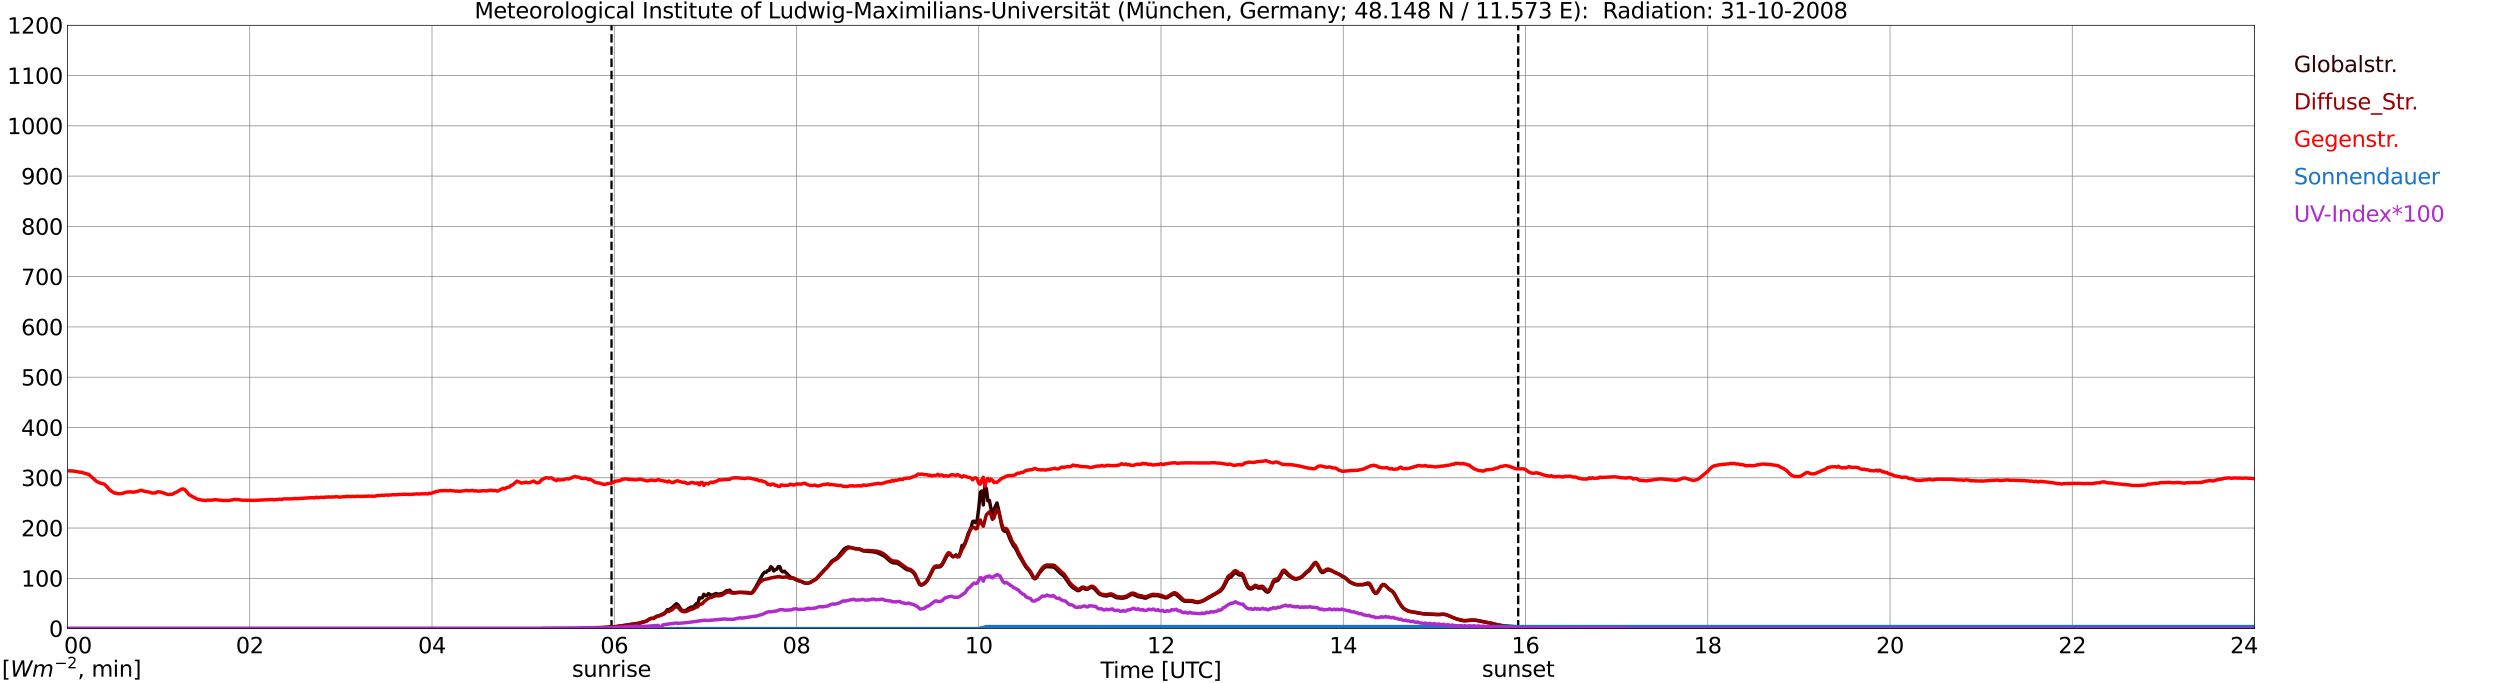 <?xml version="1.0" encoding="utf-8" standalone="no"?>
<!DOCTYPE svg PUBLIC "-//W3C//DTD SVG 1.1//EN"
  "http://www.w3.org/Graphics/SVG/1.1/DTD/svg11.dtd">
<svg xmlns:xlink="http://www.w3.org/1999/xlink" width="1085.4pt" height="296.64pt" viewBox="0 0 1085.4 296.64" xmlns="http://www.w3.org/2000/svg" version="1.1">
 <defs>
  <style type="text/css">*{stroke-linejoin: round; stroke-linecap: butt}</style>
 </defs>
 <g id="figure_1">
  <g id="patch_1">
   <path d="M 0 296.64 
L 1085.4 296.64 
L 1085.4 0 
L 0 0 
z
" style="fill: #ffffff"/>
  </g>
  <g id="axes_1">
   <g id="patch_2">
    <path d="M 29.306 272.909 
L 978.814 272.909 
L 978.814 10.976 
L 29.306 10.976 
z
" style="fill: #ffffff"/>
   </g>
   <g id="patch_3">
    <path d="M 978.814 272.909 
L 978.814 272.909 
L 978.814 10.976 
L 978.814 10.976 
z
" clip-path="url(#p8da2d72fd0)" style="fill: #d3d3d3; opacity: 0.25; stroke: #d3d3d3; stroke-linejoin: miter"/>
   </g>
   <g id="matplotlib.axis_1">
    <g id="xtick_1">
     <g id="line2d_1">
      <path d="M 29.306 272.909 
L 29.306 10.976 
" clip-path="url(#p8da2d72fd0)" style="fill: none; stroke: #808080; stroke-width: 0.3; stroke-linecap: square"/>
     </g>
     <g id="line2d_2"/>
     <g id="text_1">
      <!--    00 -->
      <g transform="translate(18.733 283.627) scale(0.095 -0.095)">
       <defs>
        <path id="DejaVuSans-20" transform="scale(0.016)"/>
        <path id="DejaVuSans-30" d="M 2034 4250 
Q 1547 4250 1301 3770 
Q 1056 3291 1056 2328 
Q 1056 1369 1301 889 
Q 1547 409 2034 409 
Q 2525 409 2770 889 
Q 3016 1369 3016 2328 
Q 3016 3291 2770 3770 
Q 2525 4250 2034 4250 
z
M 2034 4750 
Q 2819 4750 3233 4129 
Q 3647 3509 3647 2328 
Q 3647 1150 3233 529 
Q 2819 -91 2034 -91 
Q 1250 -91 836 529 
Q 422 1150 422 2328 
Q 422 3509 836 4129 
Q 1250 4750 2034 4750 
z
" transform="scale(0.016)"/>
       </defs>
       <use xlink:href="#DejaVuSans-20"/>
       <use xlink:href="#DejaVuSans-20" transform="translate(31.787 0)"/>
       <use xlink:href="#DejaVuSans-20" transform="translate(63.574 0)"/>
       <use xlink:href="#DejaVuSans-30" transform="translate(95.361 0)"/>
       <use xlink:href="#DejaVuSans-30" transform="translate(158.984 0)"/>
      </g>
     </g>
    </g>
    <g id="xtick_2">
     <g id="line2d_3">
      <path d="M 108.431 272.909 
L 108.431 10.976 
" clip-path="url(#p8da2d72fd0)" style="fill: none; stroke: #808080; stroke-width: 0.3; stroke-linecap: square"/>
     </g>
     <g id="line2d_4"/>
     <g id="text_2">
      <!-- 02 -->
      <g transform="translate(102.387 283.627) scale(0.095 -0.095)">
       <defs>
        <path id="DejaVuSans-32" d="M 1228 531 
L 3431 531 
L 3431 0 
L 469 0 
L 469 531 
Q 828 903 1448 1529 
Q 2069 2156 2228 2338 
Q 2531 2678 2651 2914 
Q 2772 3150 2772 3378 
Q 2772 3750 2511 3984 
Q 2250 4219 1831 4219 
Q 1534 4219 1204 4116 
Q 875 4013 500 3803 
L 500 4441 
Q 881 4594 1212 4672 
Q 1544 4750 1819 4750 
Q 2544 4750 2975 4387 
Q 3406 4025 3406 3419 
Q 3406 3131 3298 2873 
Q 3191 2616 2906 2266 
Q 2828 2175 2409 1742 
Q 1991 1309 1228 531 
z
" transform="scale(0.016)"/>
       </defs>
       <use xlink:href="#DejaVuSans-30"/>
       <use xlink:href="#DejaVuSans-32" transform="translate(63.623 0)"/>
      </g>
     </g>
    </g>
    <g id="xtick_3">
     <g id="line2d_5">
      <path d="M 187.557 272.909 
L 187.557 10.976 
" clip-path="url(#p8da2d72fd0)" style="fill: none; stroke: #808080; stroke-width: 0.3; stroke-linecap: square"/>
     </g>
     <g id="line2d_6"/>
     <g id="text_3">
      <!-- 04 -->
      <g transform="translate(181.513 283.627) scale(0.095 -0.095)">
       <defs>
        <path id="DejaVuSans-34" d="M 2419 4116 
L 825 1625 
L 2419 1625 
L 2419 4116 
z
M 2253 4666 
L 3047 4666 
L 3047 1625 
L 3713 1625 
L 3713 1100 
L 3047 1100 
L 3047 0 
L 2419 0 
L 2419 1100 
L 313 1100 
L 313 1709 
L 2253 4666 
z
" transform="scale(0.016)"/>
       </defs>
       <use xlink:href="#DejaVuSans-30"/>
       <use xlink:href="#DejaVuSans-34" transform="translate(63.623 0)"/>
      </g>
     </g>
    </g>
    <g id="xtick_4">
     <g id="line2d_7">
      <path d="M 266.683 272.909 
L 266.683 10.976 
" clip-path="url(#p8da2d72fd0)" style="fill: none; stroke: #808080; stroke-width: 0.3; stroke-linecap: square"/>
     </g>
     <g id="line2d_8"/>
     <g id="text_4">
      <!-- 06 -->
      <g transform="translate(260.638 283.627) scale(0.095 -0.095)">
       <defs>
        <path id="DejaVuSans-36" d="M 2113 2584 
Q 1688 2584 1439 2293 
Q 1191 2003 1191 1497 
Q 1191 994 1439 701 
Q 1688 409 2113 409 
Q 2538 409 2786 701 
Q 3034 994 3034 1497 
Q 3034 2003 2786 2293 
Q 2538 2584 2113 2584 
z
M 3366 4563 
L 3366 3988 
Q 3128 4100 2886 4159 
Q 2644 4219 2406 4219 
Q 1781 4219 1451 3797 
Q 1122 3375 1075 2522 
Q 1259 2794 1537 2939 
Q 1816 3084 2150 3084 
Q 2853 3084 3261 2657 
Q 3669 2231 3669 1497 
Q 3669 778 3244 343 
Q 2819 -91 2113 -91 
Q 1303 -91 875 529 
Q 447 1150 447 2328 
Q 447 3434 972 4092 
Q 1497 4750 2381 4750 
Q 2619 4750 2861 4703 
Q 3103 4656 3366 4563 
z
" transform="scale(0.016)"/>
       </defs>
       <use xlink:href="#DejaVuSans-30"/>
       <use xlink:href="#DejaVuSans-36" transform="translate(63.623 0)"/>
      </g>
     </g>
    </g>
    <g id="xtick_5">
     <g id="line2d_9">
      <path d="M 345.808 272.909 
L 345.808 10.976 
" clip-path="url(#p8da2d72fd0)" style="fill: none; stroke: #808080; stroke-width: 0.3; stroke-linecap: square"/>
     </g>
     <g id="line2d_10"/>
     <g id="text_5">
      <!-- 08 -->
      <g transform="translate(339.764 283.627) scale(0.095 -0.095)">
       <defs>
        <path id="DejaVuSans-38" d="M 2034 2216 
Q 1584 2216 1326 1975 
Q 1069 1734 1069 1313 
Q 1069 891 1326 650 
Q 1584 409 2034 409 
Q 2484 409 2743 651 
Q 3003 894 3003 1313 
Q 3003 1734 2745 1975 
Q 2488 2216 2034 2216 
z
M 1403 2484 
Q 997 2584 770 2862 
Q 544 3141 544 3541 
Q 544 4100 942 4425 
Q 1341 4750 2034 4750 
Q 2731 4750 3128 4425 
Q 3525 4100 3525 3541 
Q 3525 3141 3298 2862 
Q 3072 2584 2669 2484 
Q 3125 2378 3379 2068 
Q 3634 1759 3634 1313 
Q 3634 634 3220 271 
Q 2806 -91 2034 -91 
Q 1263 -91 848 271 
Q 434 634 434 1313 
Q 434 1759 690 2068 
Q 947 2378 1403 2484 
z
M 1172 3481 
Q 1172 3119 1398 2916 
Q 1625 2713 2034 2713 
Q 2441 2713 2670 2916 
Q 2900 3119 2900 3481 
Q 2900 3844 2670 4047 
Q 2441 4250 2034 4250 
Q 1625 4250 1398 4047 
Q 1172 3844 1172 3481 
z
" transform="scale(0.016)"/>
       </defs>
       <use xlink:href="#DejaVuSans-30"/>
       <use xlink:href="#DejaVuSans-38" transform="translate(63.623 0)"/>
      </g>
     </g>
    </g>
    <g id="xtick_6">
     <g id="line2d_11">
      <path d="M 424.934 272.909 
L 424.934 10.976 
" clip-path="url(#p8da2d72fd0)" style="fill: none; stroke: #808080; stroke-width: 0.3; stroke-linecap: square"/>
     </g>
     <g id="line2d_12"/>
     <g id="text_6">
      <!-- 10 -->
      <g transform="translate(418.89 283.627) scale(0.095 -0.095)">
       <defs>
        <path id="DejaVuSans-31" d="M 794 531 
L 1825 531 
L 1825 4091 
L 703 3866 
L 703 4441 
L 1819 4666 
L 2450 4666 
L 2450 531 
L 3481 531 
L 3481 0 
L 794 0 
L 794 531 
z
" transform="scale(0.016)"/>
       </defs>
       <use xlink:href="#DejaVuSans-31"/>
       <use xlink:href="#DejaVuSans-30" transform="translate(63.623 0)"/>
      </g>
     </g>
    </g>
    <g id="xtick_7">
     <g id="line2d_13">
      <path d="M 504.06 272.909 
L 504.06 10.976 
" clip-path="url(#p8da2d72fd0)" style="fill: none; stroke: #808080; stroke-width: 0.3; stroke-linecap: square"/>
     </g>
     <g id="line2d_14"/>
     <g id="text_7">
      <!-- 12 -->
      <g transform="translate(498.015 283.627) scale(0.095 -0.095)">
       <use xlink:href="#DejaVuSans-31"/>
       <use xlink:href="#DejaVuSans-32" transform="translate(63.623 0)"/>
      </g>
     </g>
    </g>
    <g id="xtick_8">
     <g id="line2d_15">
      <path d="M 583.185 272.909 
L 583.185 10.976 
" clip-path="url(#p8da2d72fd0)" style="fill: none; stroke: #808080; stroke-width: 0.3; stroke-linecap: square"/>
     </g>
     <g id="line2d_16"/>
     <g id="text_8">
      <!-- 14 -->
      <g transform="translate(577.141 283.627) scale(0.095 -0.095)">
       <use xlink:href="#DejaVuSans-31"/>
       <use xlink:href="#DejaVuSans-34" transform="translate(63.623 0)"/>
      </g>
     </g>
    </g>
    <g id="xtick_9">
     <g id="line2d_17">
      <path d="M 662.311 272.909 
L 662.311 10.976 
" clip-path="url(#p8da2d72fd0)" style="fill: none; stroke: #808080; stroke-width: 0.3; stroke-linecap: square"/>
     </g>
     <g id="line2d_18"/>
     <g id="text_9">
      <!-- 16 -->
      <g transform="translate(656.267 283.627) scale(0.095 -0.095)">
       <use xlink:href="#DejaVuSans-31"/>
       <use xlink:href="#DejaVuSans-36" transform="translate(63.623 0)"/>
      </g>
     </g>
    </g>
    <g id="xtick_10">
     <g id="line2d_19">
      <path d="M 741.437 272.909 
L 741.437 10.976 
" clip-path="url(#p8da2d72fd0)" style="fill: none; stroke: #808080; stroke-width: 0.3; stroke-linecap: square"/>
     </g>
     <g id="line2d_20"/>
     <g id="text_10">
      <!-- 18 -->
      <g transform="translate(735.392 283.627) scale(0.095 -0.095)">
       <use xlink:href="#DejaVuSans-31"/>
       <use xlink:href="#DejaVuSans-38" transform="translate(63.623 0)"/>
      </g>
     </g>
    </g>
    <g id="xtick_11">
     <g id="line2d_21">
      <path d="M 820.562 272.909 
L 820.562 10.976 
" clip-path="url(#p8da2d72fd0)" style="fill: none; stroke: #808080; stroke-width: 0.3; stroke-linecap: square"/>
     </g>
     <g id="line2d_22"/>
     <g id="text_11">
      <!-- 20 -->
      <g transform="translate(814.518 283.627) scale(0.095 -0.095)">
       <use xlink:href="#DejaVuSans-32"/>
       <use xlink:href="#DejaVuSans-30" transform="translate(63.623 0)"/>
      </g>
     </g>
    </g>
    <g id="xtick_12">
     <g id="line2d_23">
      <path d="M 899.688 272.909 
L 899.688 10.976 
" clip-path="url(#p8da2d72fd0)" style="fill: none; stroke: #808080; stroke-width: 0.3; stroke-linecap: square"/>
     </g>
     <g id="line2d_24"/>
     <g id="text_12">
      <!-- 22 -->
      <g transform="translate(893.644 283.627) scale(0.095 -0.095)">
       <use xlink:href="#DejaVuSans-32"/>
       <use xlink:href="#DejaVuSans-32" transform="translate(63.623 0)"/>
      </g>
     </g>
    </g>
    <g id="xtick_13">
     <g id="line2d_25">
      <path d="M 978.814 272.909 
L 978.814 10.976 
" clip-path="url(#p8da2d72fd0)" style="fill: none; stroke: #808080; stroke-width: 0.3; stroke-linecap: square"/>
     </g>
     <g id="line2d_26"/>
     <g id="text_13">
      <!-- 24    -->
      <g transform="translate(968.241 283.627) scale(0.095 -0.095)">
       <use xlink:href="#DejaVuSans-32"/>
       <use xlink:href="#DejaVuSans-34" transform="translate(63.623 0)"/>
       <use xlink:href="#DejaVuSans-20" transform="translate(127.246 0)"/>
       <use xlink:href="#DejaVuSans-20" transform="translate(159.033 0)"/>
       <use xlink:href="#DejaVuSans-20" transform="translate(190.82 0)"/>
      </g>
     </g>
    </g>
    <g id="text_14">
     <!-- Time [UTC] -->
     <g transform="translate(477.806 294.322) scale(0.095 -0.095)">
      <defs>
       <path id="DejaVuSans-54" d="M -19 4666 
L 3928 4666 
L 3928 4134 
L 2272 4134 
L 2272 0 
L 1638 0 
L 1638 4134 
L -19 4134 
L -19 4666 
z
" transform="scale(0.016)"/>
       <path id="DejaVuSans-69" d="M 603 3500 
L 1178 3500 
L 1178 0 
L 603 0 
L 603 3500 
z
M 603 4863 
L 1178 4863 
L 1178 4134 
L 603 4134 
L 603 4863 
z
" transform="scale(0.016)"/>
       <path id="DejaVuSans-6d" d="M 3328 2828 
Q 3544 3216 3844 3400 
Q 4144 3584 4550 3584 
Q 5097 3584 5394 3201 
Q 5691 2819 5691 2113 
L 5691 0 
L 5113 0 
L 5113 2094 
Q 5113 2597 4934 2840 
Q 4756 3084 4391 3084 
Q 3944 3084 3684 2787 
Q 3425 2491 3425 1978 
L 3425 0 
L 2847 0 
L 2847 2094 
Q 2847 2600 2669 2842 
Q 2491 3084 2119 3084 
Q 1678 3084 1418 2786 
Q 1159 2488 1159 1978 
L 1159 0 
L 581 0 
L 581 3500 
L 1159 3500 
L 1159 2956 
Q 1356 3278 1631 3431 
Q 1906 3584 2284 3584 
Q 2666 3584 2933 3390 
Q 3200 3197 3328 2828 
z
" transform="scale(0.016)"/>
       <path id="DejaVuSans-65" d="M 3597 1894 
L 3597 1613 
L 953 1613 
Q 991 1019 1311 708 
Q 1631 397 2203 397 
Q 2534 397 2845 478 
Q 3156 559 3463 722 
L 3463 178 
Q 3153 47 2828 -22 
Q 2503 -91 2169 -91 
Q 1331 -91 842 396 
Q 353 884 353 1716 
Q 353 2575 817 3079 
Q 1281 3584 2069 3584 
Q 2775 3584 3186 3129 
Q 3597 2675 3597 1894 
z
M 3022 2063 
Q 3016 2534 2758 2815 
Q 2500 3097 2075 3097 
Q 1594 3097 1305 2825 
Q 1016 2553 972 2059 
L 3022 2063 
z
" transform="scale(0.016)"/>
       <path id="DejaVuSans-5b" d="M 550 4863 
L 1875 4863 
L 1875 4416 
L 1125 4416 
L 1125 -397 
L 1875 -397 
L 1875 -844 
L 550 -844 
L 550 4863 
z
" transform="scale(0.016)"/>
       <path id="DejaVuSans-55" d="M 556 4666 
L 1191 4666 
L 1191 1831 
Q 1191 1081 1462 751 
Q 1734 422 2344 422 
Q 2950 422 3222 751 
Q 3494 1081 3494 1831 
L 3494 4666 
L 4128 4666 
L 4128 1753 
Q 4128 841 3676 375 
Q 3225 -91 2344 -91 
Q 1459 -91 1007 375 
Q 556 841 556 1753 
L 556 4666 
z
" transform="scale(0.016)"/>
       <path id="DejaVuSans-43" d="M 4122 4306 
L 4122 3641 
Q 3803 3938 3442 4084 
Q 3081 4231 2675 4231 
Q 1875 4231 1450 3742 
Q 1025 3253 1025 2328 
Q 1025 1406 1450 917 
Q 1875 428 2675 428 
Q 3081 428 3442 575 
Q 3803 722 4122 1019 
L 4122 359 
Q 3791 134 3420 21 
Q 3050 -91 2638 -91 
Q 1578 -91 968 557 
Q 359 1206 359 2328 
Q 359 3453 968 4101 
Q 1578 4750 2638 4750 
Q 3056 4750 3426 4639 
Q 3797 4528 4122 4306 
z
" transform="scale(0.016)"/>
       <path id="DejaVuSans-5d" d="M 1947 4863 
L 1947 -844 
L 622 -844 
L 622 -397 
L 1369 -397 
L 1369 4416 
L 622 4416 
L 622 4863 
L 1947 4863 
z
" transform="scale(0.016)"/>
      </defs>
      <use xlink:href="#DejaVuSans-54"/>
      <use xlink:href="#DejaVuSans-69" transform="translate(57.959 0)"/>
      <use xlink:href="#DejaVuSans-6d" transform="translate(85.742 0)"/>
      <use xlink:href="#DejaVuSans-65" transform="translate(183.154 0)"/>
      <use xlink:href="#DejaVuSans-20" transform="translate(244.678 0)"/>
      <use xlink:href="#DejaVuSans-5b" transform="translate(276.465 0)"/>
      <use xlink:href="#DejaVuSans-55" transform="translate(315.479 0)"/>
      <use xlink:href="#DejaVuSans-54" transform="translate(388.672 0)"/>
      <use xlink:href="#DejaVuSans-43" transform="translate(443.881 0)"/>
      <use xlink:href="#DejaVuSans-5d" transform="translate(513.705 0)"/>
     </g>
    </g>
   </g>
   <g id="matplotlib.axis_2">
    <g id="ytick_1">
     <g id="line2d_27">
      <path d="M 29.306 272.909 
L 978.814 272.909 
" clip-path="url(#p8da2d72fd0)" style="fill: none; stroke: #808080; stroke-width: 0.3; stroke-linecap: square"/>
     </g>
     <g id="line2d_28"/>
     <g id="text_15">
      <!-- 0 -->
      <g transform="translate(21.261 276.518) scale(0.095 -0.095)">
       <use xlink:href="#DejaVuSans-30"/>
      </g>
     </g>
    </g>
    <g id="ytick_2">
     <g id="line2d_29">
      <path d="M 29.306 251.081 
L 978.814 251.081 
" clip-path="url(#p8da2d72fd0)" style="fill: none; stroke: #808080; stroke-width: 0.3; stroke-linecap: square"/>
     </g>
     <g id="line2d_30"/>
     <g id="text_16">
      <!-- 100 -->
      <g transform="translate(9.173 254.69) scale(0.095 -0.095)">
       <use xlink:href="#DejaVuSans-31"/>
       <use xlink:href="#DejaVuSans-30" transform="translate(63.623 0)"/>
       <use xlink:href="#DejaVuSans-30" transform="translate(127.246 0)"/>
      </g>
     </g>
    </g>
    <g id="ytick_3">
     <g id="line2d_31">
      <path d="M 29.306 229.253 
L 978.814 229.253 
" clip-path="url(#p8da2d72fd0)" style="fill: none; stroke: #808080; stroke-width: 0.3; stroke-linecap: square"/>
     </g>
     <g id="line2d_32"/>
     <g id="text_17">
      <!-- 200 -->
      <g transform="translate(9.173 232.863) scale(0.095 -0.095)">
       <use xlink:href="#DejaVuSans-32"/>
       <use xlink:href="#DejaVuSans-30" transform="translate(63.623 0)"/>
       <use xlink:href="#DejaVuSans-30" transform="translate(127.246 0)"/>
      </g>
     </g>
    </g>
    <g id="ytick_4">
     <g id="line2d_33">
      <path d="M 29.306 207.426 
L 978.814 207.426 
" clip-path="url(#p8da2d72fd0)" style="fill: none; stroke: #808080; stroke-width: 0.3; stroke-linecap: square"/>
     </g>
     <g id="line2d_34"/>
     <g id="text_18">
      <!-- 300 -->
      <g transform="translate(9.173 211.035) scale(0.095 -0.095)">
       <defs>
        <path id="DejaVuSans-33" d="M 2597 2516 
Q 3050 2419 3304 2112 
Q 3559 1806 3559 1356 
Q 3559 666 3084 287 
Q 2609 -91 1734 -91 
Q 1441 -91 1130 -33 
Q 819 25 488 141 
L 488 750 
Q 750 597 1062 519 
Q 1375 441 1716 441 
Q 2309 441 2620 675 
Q 2931 909 2931 1356 
Q 2931 1769 2642 2001 
Q 2353 2234 1838 2234 
L 1294 2234 
L 1294 2753 
L 1863 2753 
Q 2328 2753 2575 2939 
Q 2822 3125 2822 3475 
Q 2822 3834 2567 4026 
Q 2313 4219 1838 4219 
Q 1578 4219 1281 4162 
Q 984 4106 628 3988 
L 628 4550 
Q 988 4650 1302 4700 
Q 1616 4750 1894 4750 
Q 2613 4750 3031 4423 
Q 3450 4097 3450 3541 
Q 3450 3153 3228 2886 
Q 3006 2619 2597 2516 
z
" transform="scale(0.016)"/>
       </defs>
       <use xlink:href="#DejaVuSans-33"/>
       <use xlink:href="#DejaVuSans-30" transform="translate(63.623 0)"/>
       <use xlink:href="#DejaVuSans-30" transform="translate(127.246 0)"/>
      </g>
     </g>
    </g>
    <g id="ytick_5">
     <g id="line2d_35">
      <path d="M 29.306 185.598 
L 978.814 185.598 
" clip-path="url(#p8da2d72fd0)" style="fill: none; stroke: #808080; stroke-width: 0.3; stroke-linecap: square"/>
     </g>
     <g id="line2d_36"/>
     <g id="text_19">
      <!-- 400 -->
      <g transform="translate(9.173 189.207) scale(0.095 -0.095)">
       <use xlink:href="#DejaVuSans-34"/>
       <use xlink:href="#DejaVuSans-30" transform="translate(63.623 0)"/>
       <use xlink:href="#DejaVuSans-30" transform="translate(127.246 0)"/>
      </g>
     </g>
    </g>
    <g id="ytick_6">
     <g id="line2d_37">
      <path d="M 29.306 163.77 
L 978.814 163.77 
" clip-path="url(#p8da2d72fd0)" style="fill: none; stroke: #808080; stroke-width: 0.3; stroke-linecap: square"/>
     </g>
     <g id="line2d_38"/>
     <g id="text_20">
      <!-- 500 -->
      <g transform="translate(9.173 167.379) scale(0.095 -0.095)">
       <defs>
        <path id="DejaVuSans-35" d="M 691 4666 
L 3169 4666 
L 3169 4134 
L 1269 4134 
L 1269 2991 
Q 1406 3038 1543 3061 
Q 1681 3084 1819 3084 
Q 2600 3084 3056 2656 
Q 3513 2228 3513 1497 
Q 3513 744 3044 326 
Q 2575 -91 1722 -91 
Q 1428 -91 1123 -41 
Q 819 9 494 109 
L 494 744 
Q 775 591 1075 516 
Q 1375 441 1709 441 
Q 2250 441 2565 725 
Q 2881 1009 2881 1497 
Q 2881 1984 2565 2268 
Q 2250 2553 1709 2553 
Q 1456 2553 1204 2497 
Q 953 2441 691 2322 
L 691 4666 
z
" transform="scale(0.016)"/>
       </defs>
       <use xlink:href="#DejaVuSans-35"/>
       <use xlink:href="#DejaVuSans-30" transform="translate(63.623 0)"/>
       <use xlink:href="#DejaVuSans-30" transform="translate(127.246 0)"/>
      </g>
     </g>
    </g>
    <g id="ytick_7">
     <g id="line2d_39">
      <path d="M 29.306 141.942 
L 978.814 141.942 
" clip-path="url(#p8da2d72fd0)" style="fill: none; stroke: #808080; stroke-width: 0.3; stroke-linecap: square"/>
     </g>
     <g id="line2d_40"/>
     <g id="text_21">
      <!-- 600 -->
      <g transform="translate(9.173 145.551) scale(0.095 -0.095)">
       <use xlink:href="#DejaVuSans-36"/>
       <use xlink:href="#DejaVuSans-30" transform="translate(63.623 0)"/>
       <use xlink:href="#DejaVuSans-30" transform="translate(127.246 0)"/>
      </g>
     </g>
    </g>
    <g id="ytick_8">
     <g id="line2d_41">
      <path d="M 29.306 120.114 
L 978.814 120.114 
" clip-path="url(#p8da2d72fd0)" style="fill: none; stroke: #808080; stroke-width: 0.3; stroke-linecap: square"/>
     </g>
     <g id="line2d_42"/>
     <g id="text_22">
      <!-- 700 -->
      <g transform="translate(9.173 123.724) scale(0.095 -0.095)">
       <defs>
        <path id="DejaVuSans-37" d="M 525 4666 
L 3525 4666 
L 3525 4397 
L 1831 0 
L 1172 0 
L 2766 4134 
L 525 4134 
L 525 4666 
z
" transform="scale(0.016)"/>
       </defs>
       <use xlink:href="#DejaVuSans-37"/>
       <use xlink:href="#DejaVuSans-30" transform="translate(63.623 0)"/>
       <use xlink:href="#DejaVuSans-30" transform="translate(127.246 0)"/>
      </g>
     </g>
    </g>
    <g id="ytick_9">
     <g id="line2d_43">
      <path d="M 29.306 98.287 
L 978.814 98.287 
" clip-path="url(#p8da2d72fd0)" style="fill: none; stroke: #808080; stroke-width: 0.3; stroke-linecap: square"/>
     </g>
     <g id="line2d_44"/>
     <g id="text_23">
      <!-- 800 -->
      <g transform="translate(9.173 101.896) scale(0.095 -0.095)">
       <use xlink:href="#DejaVuSans-38"/>
       <use xlink:href="#DejaVuSans-30" transform="translate(63.623 0)"/>
       <use xlink:href="#DejaVuSans-30" transform="translate(127.246 0)"/>
      </g>
     </g>
    </g>
    <g id="ytick_10">
     <g id="line2d_45">
      <path d="M 29.306 76.459 
L 978.814 76.459 
" clip-path="url(#p8da2d72fd0)" style="fill: none; stroke: #808080; stroke-width: 0.3; stroke-linecap: square"/>
     </g>
     <g id="line2d_46"/>
     <g id="text_24">
      <!-- 900 -->
      <g transform="translate(9.173 80.068) scale(0.095 -0.095)">
       <defs>
        <path id="DejaVuSans-39" d="M 703 97 
L 703 672 
Q 941 559 1184 500 
Q 1428 441 1663 441 
Q 2288 441 2617 861 
Q 2947 1281 2994 2138 
Q 2813 1869 2534 1725 
Q 2256 1581 1919 1581 
Q 1219 1581 811 2004 
Q 403 2428 403 3163 
Q 403 3881 828 4315 
Q 1253 4750 1959 4750 
Q 2769 4750 3195 4129 
Q 3622 3509 3622 2328 
Q 3622 1225 3098 567 
Q 2575 -91 1691 -91 
Q 1453 -91 1209 -44 
Q 966 3 703 97 
z
M 1959 2075 
Q 2384 2075 2632 2365 
Q 2881 2656 2881 3163 
Q 2881 3666 2632 3958 
Q 2384 4250 1959 4250 
Q 1534 4250 1286 3958 
Q 1038 3666 1038 3163 
Q 1038 2656 1286 2365 
Q 1534 2075 1959 2075 
z
" transform="scale(0.016)"/>
       </defs>
       <use xlink:href="#DejaVuSans-39"/>
       <use xlink:href="#DejaVuSans-30" transform="translate(63.623 0)"/>
       <use xlink:href="#DejaVuSans-30" transform="translate(127.246 0)"/>
      </g>
     </g>
    </g>
    <g id="ytick_11">
     <g id="line2d_47">
      <path d="M 29.306 54.631 
L 978.814 54.631 
" clip-path="url(#p8da2d72fd0)" style="fill: none; stroke: #808080; stroke-width: 0.3; stroke-linecap: square"/>
     </g>
     <g id="line2d_48"/>
     <g id="text_25">
      <!-- 1000 -->
      <g transform="translate(3.128 58.24) scale(0.095 -0.095)">
       <use xlink:href="#DejaVuSans-31"/>
       <use xlink:href="#DejaVuSans-30" transform="translate(63.623 0)"/>
       <use xlink:href="#DejaVuSans-30" transform="translate(127.246 0)"/>
       <use xlink:href="#DejaVuSans-30" transform="translate(190.869 0)"/>
      </g>
     </g>
    </g>
    <g id="ytick_12">
     <g id="line2d_49">
      <path d="M 29.306 32.803 
L 978.814 32.803 
" clip-path="url(#p8da2d72fd0)" style="fill: none; stroke: #808080; stroke-width: 0.3; stroke-linecap: square"/>
     </g>
     <g id="line2d_50"/>
     <g id="text_26">
      <!-- 1100 -->
      <g transform="translate(3.128 36.413) scale(0.095 -0.095)">
       <use xlink:href="#DejaVuSans-31"/>
       <use xlink:href="#DejaVuSans-31" transform="translate(63.623 0)"/>
       <use xlink:href="#DejaVuSans-30" transform="translate(127.246 0)"/>
       <use xlink:href="#DejaVuSans-30" transform="translate(190.869 0)"/>
      </g>
     </g>
    </g>
    <g id="ytick_13">
     <g id="line2d_51">
      <path d="M 29.306 10.976 
L 978.814 10.976 
" clip-path="url(#p8da2d72fd0)" style="fill: none; stroke: #808080; stroke-width: 0.3; stroke-linecap: square"/>
     </g>
     <g id="line2d_52"/>
     <g id="text_27">
      <!-- 1200 -->
      <g transform="translate(3.128 14.585) scale(0.095 -0.095)">
       <use xlink:href="#DejaVuSans-31"/>
       <use xlink:href="#DejaVuSans-32" transform="translate(63.623 0)"/>
       <use xlink:href="#DejaVuSans-30" transform="translate(127.246 0)"/>
       <use xlink:href="#DejaVuSans-30" transform="translate(190.869 0)"/>
      </g>
     </g>
    </g>
   </g>
   <g id="line2d_53">
    <path d="M 265.496 272.909 
L 265.496 10.976 
" clip-path="url(#p8da2d72fd0)" style="fill: none; stroke-dasharray: 3.7,1.6; stroke-dashoffset: 0; stroke: #000000"/>
   </g>
   <g id="line2d_54">
    <path d="M 659.146 272.909 
L 659.146 10.976 
" clip-path="url(#p8da2d72fd0)" style="fill: none; stroke-dasharray: 3.7,1.6; stroke-dashoffset: 0; stroke: #000000"/>
   </g>
   <g id="line2d_55">
    <path d="M 29.306 272.909 
L 257.451 272.909 
L 258.111 272.505 
L 262.726 272.424 
L 267.342 272.097 
L 268.661 271.85 
L 277.233 270.663 
L 277.892 270.54 
L 279.211 270.13 
L 280.53 269.72 
L 282.508 268.493 
L 283.827 268.493 
L 284.486 267.878 
L 285.145 267.509 
L 285.805 267.428 
L 286.464 267.181 
L 288.442 266.199 
L 289.102 265.544 
L 289.761 264.684 
L 290.42 264.889 
L 291.08 264.232 
L 291.739 263.905 
L 293.058 262.595 
L 293.717 262.104 
L 294.377 262.637 
L 295.696 264.684 
L 296.355 265.053 
L 297.674 265.053 
L 298.333 264.684 
L 298.992 264.11 
L 300.311 263.497 
L 300.971 263.66 
L 302.289 262.104 
L 302.949 262.226 
L 303.608 259.563 
L 304.267 259.646 
L 304.927 259.524 
L 305.586 258.009 
L 306.246 258.623 
L 306.905 258.54 
L 307.564 257.721 
L 308.883 258.5 
L 310.861 257.68 
L 311.521 257.885 
L 312.18 257.968 
L 312.839 257.763 
L 313.499 257.68 
L 314.158 257.394 
L 315.477 256.411 
L 316.136 256.492 
L 316.796 256.206 
L 317.455 257.025 
L 318.114 257.271 
L 318.774 257.313 
L 320.093 257.23 
L 321.411 257.23 
L 324.708 257.435 
L 325.368 257.599 
L 326.027 257.516 
L 326.686 257.108 
L 328.005 255.1 
L 330.643 250.228 
L 331.302 249.121 
L 331.961 248.425 
L 332.621 248.466 
L 333.28 247.728 
L 333.94 247.606 
L 334.599 246.05 
L 335.258 246.46 
L 335.918 247.892 
L 336.577 247.362 
L 337.236 247.115 
L 337.896 245.969 
L 338.555 246.008 
L 339.215 247.853 
L 339.874 248.261 
L 340.533 247.975 
L 343.171 250.555 
L 345.149 251.415 
L 345.808 251.825 
L 347.127 252.275 
L 347.787 252.439 
L 349.765 253.216 
L 350.424 253.257 
L 351.743 252.93 
L 354.38 251.415 
L 358.337 247.073 
L 358.996 246.46 
L 360.974 243.797 
L 361.634 243.265 
L 362.952 242.487 
L 363.612 241.913 
L 366.249 238.596 
L 366.909 238.024 
L 368.227 237.45 
L 371.524 238.229 
L 372.184 238.229 
L 372.843 238.351 
L 374.821 239.211 
L 378.777 239.539 
L 380.096 239.744 
L 381.415 240.152 
L 384.053 241.544 
L 386.69 243.88 
L 387.349 244.207 
L 388.009 244.371 
L 389.328 244.493 
L 389.987 244.74 
L 391.306 245.642 
L 391.965 246.05 
L 392.624 246.624 
L 393.943 247.401 
L 394.603 247.442 
L 395.262 247.606 
L 396.581 248.63 
L 397.24 249.612 
L 399.218 253.709 
L 399.878 254.037 
L 400.537 253.873 
L 401.196 253.504 
L 401.856 252.971 
L 402.515 252.192 
L 403.834 249.776 
L 405.153 247.156 
L 405.812 246.46 
L 406.471 246.213 
L 407.79 246.172 
L 408.45 245.928 
L 409.109 245.148 
L 411.087 241.341 
L 411.746 240.562 
L 412.406 240.604 
L 413.065 241.259 
L 413.725 241.708 
L 414.384 241.464 
L 415.043 240.89 
L 415.703 241.627 
L 416.362 241.341 
L 417.022 239.539 
L 417.681 236.795 
L 418.34 236.917 
L 419 235.649 
L 419.659 233.929 
L 420.318 231.676 
L 420.978 230.406 
L 421.637 228.891 
L 422.297 226.433 
L 422.956 226.269 
L 423.615 226.966 
L 424.275 225.737 
L 424.934 220.66 
L 425.593 213.78 
L 426.253 213.164 
L 426.912 219.226 
L 427.572 211.241 
L 428.231 212.101 
L 428.89 217.464 
L 429.55 217.261 
L 430.209 220.782 
L 430.869 223.157 
L 431.528 221.151 
L 432.847 218.366 
L 433.506 221.151 
L 434.825 227.826 
L 435.484 230.078 
L 436.144 230.652 
L 436.803 230.611 
L 437.462 231.388 
L 438.781 234.747 
L 440.1 237.164 
L 440.759 237.86 
L 441.419 239.089 
L 442.078 240.562 
L 445.375 246.133 
L 446.694 247.648 
L 447.353 248.588 
L 448.672 250.882 
L 449.331 251.293 
L 449.991 250.841 
L 451.309 248.752 
L 452.628 247.115 
L 453.287 246.502 
L 453.947 246.091 
L 454.606 246.008 
L 457.244 246.172 
L 457.903 246.46 
L 460.541 249.04 
L 461.859 250.022 
L 463.178 251.989 
L 464.497 253.873 
L 465.816 255.182 
L 467.794 256.411 
L 468.453 256.411 
L 469.772 255.429 
L 470.431 255.429 
L 471.091 255.715 
L 471.75 255.879 
L 472.409 255.757 
L 473.069 255.305 
L 473.728 255.019 
L 474.388 255.1 
L 475.047 255.51 
L 477.025 257.68 
L 477.685 258.131 
L 479.003 258.581 
L 480.322 258.745 
L 480.981 258.664 
L 481.641 258.459 
L 482.3 258.417 
L 482.96 258.581 
L 484.278 259.319 
L 484.938 259.524 
L 486.916 259.688 
L 487.575 259.688 
L 488.894 259.4 
L 490.213 258.705 
L 490.872 258.254 
L 491.532 258.048 
L 492.191 258.173 
L 494.169 259.072 
L 496.147 259.4 
L 496.807 259.646 
L 497.466 259.688 
L 499.444 258.786 
L 500.103 258.581 
L 501.422 258.581 
L 502.741 258.623 
L 504.719 259.155 
L 506.038 259.605 
L 506.697 259.483 
L 508.016 258.705 
L 509.335 257.926 
L 509.994 257.885 
L 510.654 258.212 
L 511.972 259.319 
L 513.291 260.506 
L 513.95 260.917 
L 514.61 261.039 
L 517.247 261.039 
L 518.566 261.366 
L 519.885 261.613 
L 521.204 261.325 
L 522.522 260.834 
L 529.776 256.656 
L 530.435 256.042 
L 531.094 255.141 
L 533.073 251.415 
L 533.732 250.882 
L 534.391 250.514 
L 535.051 249.859 
L 535.71 249.04 
L 536.369 248.671 
L 537.029 248.916 
L 537.688 249.49 
L 538.348 249.695 
L 539.007 249.654 
L 539.666 250.228 
L 540.985 253.709 
L 541.644 254.897 
L 542.304 255.551 
L 542.963 255.757 
L 543.623 255.632 
L 544.941 254.691 
L 545.601 254.897 
L 546.26 255.305 
L 546.919 255.346 
L 547.579 255.182 
L 548.238 255.346 
L 549.557 256.739 
L 550.216 257.108 
L 550.876 256.861 
L 551.535 255.796 
L 552.854 252.849 
L 553.513 252.316 
L 554.173 252.234 
L 554.832 251.948 
L 555.491 251.005 
L 556.81 248.549 
L 557.47 248.222 
L 558.129 248.588 
L 559.448 249.859 
L 561.426 251.168 
L 562.085 251.374 
L 562.745 251.456 
L 564.063 251.129 
L 564.723 250.841 
L 565.382 250.35 
L 567.36 248.508 
L 568.02 248.056 
L 568.679 247.442 
L 570.657 244.657 
L 571.317 244.493 
L 571.976 245.353 
L 573.295 247.892 
L 573.954 248.549 
L 574.613 248.466 
L 575.932 247.565 
L 576.592 247.484 
L 577.91 247.728 
L 581.207 249.245 
L 584.504 251.293 
L 585.823 252.561 
L 587.142 253.299 
L 588.46 253.79 
L 589.12 253.912 
L 590.439 253.912 
L 591.757 253.873 
L 593.736 253.504 
L 594.395 253.585 
L 595.054 254.405 
L 596.373 256.861 
L 597.032 257.557 
L 597.692 257.477 
L 598.351 256.575 
L 599.67 254.405 
L 600.329 253.79 
L 600.989 253.79 
L 602.307 254.977 
L 603.626 256.165 
L 604.286 256.617 
L 604.945 257.271 
L 605.604 258.295 
L 606.923 260.753 
L 608.242 262.84 
L 608.901 263.66 
L 609.561 264.274 
L 610.879 264.97 
L 611.539 265.297 
L 613.517 265.749 
L 614.836 265.994 
L 616.154 266.24 
L 618.133 266.526 
L 624.067 266.854 
L 626.705 266.649 
L 628.023 266.937 
L 632.639 268.86 
L 635.276 269.517 
L 636.595 269.475 
L 639.233 269.229 
L 640.552 269.27 
L 647.805 270.663 
L 649.123 271.032 
L 649.783 271.154 
L 650.442 271.401 
L 651.102 271.44 
L 652.42 271.686 
L 654.399 271.85 
L 666.267 272.546 
L 666.927 272.909 
L 978.154 272.909 
L 978.154 272.909 
" clip-path="url(#p8da2d72fd0)" style="fill: none; stroke: #330000; stroke-width: 1.5; stroke-linecap: square"/>
   </g>
   <g id="line2d_56">
    <path d="M 29.306 272.909 
L 257.451 272.909 
L 258.111 272.71 
L 268.002 271.996 
L 272.617 271.366 
L 273.936 271.032 
L 274.595 270.988 
L 275.255 270.82 
L 275.914 270.82 
L 277.892 270.401 
L 278.552 270.15 
L 280.53 269.728 
L 281.189 269.351 
L 281.849 268.805 
L 282.508 268.513 
L 283.827 268.471 
L 285.145 267.672 
L 287.124 267.085 
L 288.442 266.498 
L 289.761 265.28 
L 290.42 265.49 
L 291.08 264.985 
L 291.739 264.776 
L 293.058 263.601 
L 293.717 263.433 
L 294.377 263.726 
L 295.696 265.153 
L 296.355 265.49 
L 297.014 265.616 
L 297.674 265.531 
L 298.333 265.321 
L 299.652 264.693 
L 300.971 264.315 
L 302.289 263.56 
L 302.949 263.475 
L 303.608 262.215 
L 304.267 262.383 
L 304.927 262.089 
L 305.586 261.292 
L 307.564 259.74 
L 308.883 259.36 
L 310.202 258.773 
L 310.861 258.605 
L 312.18 258.69 
L 313.499 258.354 
L 315.477 257.136 
L 316.136 257.012 
L 316.796 257.053 
L 317.455 257.389 
L 318.114 257.514 
L 318.774 257.514 
L 320.752 257.178 
L 322.73 257.136 
L 324.708 257.221 
L 325.368 257.514 
L 326.027 257.64 
L 326.686 257.346 
L 327.346 256.632 
L 329.324 253.569 
L 329.983 252.771 
L 331.302 251.806 
L 331.961 251.555 
L 333.94 251.175 
L 334.599 250.924 
L 337.896 250.337 
L 338.555 250.378 
L 339.215 250.588 
L 339.874 250.629 
L 341.193 250.463 
L 341.852 250.588 
L 342.512 250.924 
L 343.171 251.092 
L 344.49 250.924 
L 347.127 252.225 
L 347.787 252.393 
L 349.105 253.065 
L 349.765 253.233 
L 351.083 253.148 
L 352.402 252.478 
L 354.38 251.26 
L 355.699 249.791 
L 358.337 246.977 
L 358.996 246.432 
L 361.634 243.579 
L 362.293 243.326 
L 363.612 242.487 
L 364.93 241.143 
L 366.909 238.919 
L 367.568 238.331 
L 368.227 237.912 
L 368.887 237.786 
L 369.546 237.786 
L 371.524 238.331 
L 372.843 238.331 
L 373.502 238.458 
L 374.821 238.96 
L 375.481 239.045 
L 376.799 238.96 
L 380.756 239.296 
L 382.074 239.674 
L 383.393 240.305 
L 384.712 241.269 
L 386.031 242.529 
L 386.69 243.075 
L 387.349 243.411 
L 388.009 243.579 
L 389.328 243.662 
L 389.987 243.956 
L 393.943 246.853 
L 395.262 247.231 
L 396.581 248.237 
L 397.24 249.119 
L 399.218 253.401 
L 399.878 253.82 
L 400.537 253.694 
L 401.856 252.771 
L 402.515 251.974 
L 403.834 249.496 
L 405.153 246.726 
L 405.812 245.93 
L 406.471 245.718 
L 407.79 245.718 
L 408.45 245.467 
L 409.109 244.712 
L 411.087 240.765 
L 411.746 239.969 
L 412.406 240.137 
L 413.065 241.101 
L 413.725 241.732 
L 415.043 241.269 
L 415.703 241.774 
L 416.362 241.732 
L 417.681 238.582 
L 418.34 237.491 
L 419 236.107 
L 420.978 230.65 
L 421.637 229.474 
L 422.297 229.013 
L 422.956 228.97 
L 423.615 229.642 
L 424.275 229.347 
L 424.934 226.787 
L 425.593 225.739 
L 426.253 227.586 
L 426.912 228.467 
L 428.231 223.513 
L 429.55 222.212 
L 430.209 223.43 
L 430.869 225.486 
L 431.528 224.899 
L 432.187 222.757 
L 432.847 221.373 
L 433.506 221.919 
L 434.165 224.226 
L 434.825 227.123 
L 435.484 229.138 
L 436.144 229.683 
L 436.803 229.432 
L 437.462 230.188 
L 439.44 234.972 
L 440.1 236.107 
L 440.759 236.821 
L 441.419 238.037 
L 442.078 239.632 
L 444.716 244.544 
L 445.375 245.594 
L 447.353 248.027 
L 448.672 250.505 
L 449.331 250.965 
L 449.991 250.505 
L 451.969 247.314 
L 452.628 246.475 
L 453.287 245.845 
L 453.947 245.467 
L 454.606 245.299 
L 457.244 245.34 
L 457.903 245.552 
L 459.222 246.768 
L 459.881 247.314 
L 460.541 248.069 
L 461.859 249.119 
L 462.519 250.001 
L 464.497 253.065 
L 465.816 254.366 
L 467.134 255.375 
L 467.794 255.835 
L 468.453 255.835 
L 469.772 254.953 
L 470.431 254.87 
L 471.75 255.458 
L 472.409 255.289 
L 473.728 254.534 
L 474.388 254.534 
L 475.047 254.912 
L 475.706 255.584 
L 477.025 257.178 
L 477.685 257.723 
L 478.344 257.976 
L 479.663 258.227 
L 480.322 258.227 
L 482.3 257.808 
L 482.96 258.018 
L 484.938 259.026 
L 486.256 259.194 
L 487.575 259.194 
L 488.894 258.9 
L 490.213 258.145 
L 490.872 257.723 
L 491.532 257.472 
L 492.191 257.557 
L 492.85 257.767 
L 494.169 258.437 
L 494.828 258.605 
L 495.488 258.649 
L 496.807 259.068 
L 497.466 259.109 
L 500.103 258.103 
L 500.763 258.018 
L 502.082 258.145 
L 502.741 258.145 
L 504.719 258.69 
L 505.379 259.026 
L 506.038 259.236 
L 506.697 259.109 
L 508.016 258.313 
L 509.335 257.472 
L 509.994 257.304 
L 510.654 257.599 
L 511.313 258.059 
L 513.95 260.537 
L 514.61 260.705 
L 517.247 260.746 
L 517.907 260.832 
L 519.226 261.251 
L 519.885 261.334 
L 521.863 260.914 
L 523.182 260.242 
L 524.501 259.36 
L 527.797 257.599 
L 529.776 256.213 
L 530.435 255.54 
L 531.094 254.534 
L 533.073 250.463 
L 533.732 249.832 
L 534.391 249.496 
L 535.71 248.027 
L 536.369 247.735 
L 537.029 248.027 
L 537.688 248.658 
L 538.348 249.036 
L 539.007 248.909 
L 539.666 249.496 
L 541.644 254.325 
L 542.304 254.995 
L 542.963 255.289 
L 543.623 255.163 
L 544.941 254.115 
L 545.601 254.283 
L 546.26 254.661 
L 546.919 254.702 
L 547.579 254.534 
L 548.238 254.576 
L 550.216 256.549 
L 550.876 256.381 
L 551.535 255.331 
L 552.854 252.183 
L 553.513 251.511 
L 554.173 251.428 
L 554.832 251.219 
L 555.491 250.337 
L 556.81 247.901 
L 557.47 247.523 
L 558.129 247.944 
L 559.448 249.372 
L 560.766 250.42 
L 562.085 251.133 
L 562.745 251.175 
L 564.063 250.924 
L 565.382 250.169 
L 566.701 248.783 
L 568.679 247.104 
L 570.657 244.376 
L 571.317 244.166 
L 571.976 244.921 
L 573.295 247.44 
L 573.954 248.069 
L 574.613 248.027 
L 575.932 247.189 
L 576.592 247.021 
L 577.91 247.523 
L 579.229 248.363 
L 580.548 248.992 
L 581.207 249.204 
L 581.867 249.538 
L 582.526 250.042 
L 583.185 250.252 
L 583.845 250.629 
L 585.823 252.478 
L 588.46 253.694 
L 589.779 253.779 
L 591.757 253.737 
L 593.736 253.107 
L 594.395 253.192 
L 595.054 253.903 
L 596.373 256.549 
L 597.032 257.389 
L 597.692 257.472 
L 598.351 256.758 
L 599.67 254.576 
L 600.329 253.947 
L 600.989 253.82 
L 601.648 254.325 
L 602.307 255.121 
L 602.967 255.709 
L 604.286 256.549 
L 604.945 257.136 
L 605.604 258.103 
L 607.582 261.796 
L 608.901 263.601 
L 609.561 264.272 
L 610.22 264.776 
L 611.539 265.407 
L 614.176 265.826 
L 614.836 265.867 
L 616.814 266.288 
L 618.133 266.454 
L 624.726 266.79 
L 625.386 266.79 
L 626.045 266.666 
L 627.364 266.749 
L 628.683 267.168 
L 630.661 268.091 
L 632.639 268.764 
L 635.276 269.351 
L 635.936 269.436 
L 637.914 269.309 
L 638.573 269.141 
L 641.211 269.351 
L 648.464 270.82 
L 649.123 271.032 
L 650.442 271.283 
L 653.739 271.87 
L 659.014 272.291 
L 660.333 272.415 
L 662.311 272.501 
L 666.267 272.71 
L 666.927 272.909 
L 978.154 272.909 
L 978.154 272.909 
" clip-path="url(#p8da2d72fd0)" style="fill: none; stroke: #990000; stroke-width: 1.5; stroke-linecap: square"/>
   </g>
   <g id="line2d_57">
    <path d="M 29.306 204.394 
L 31.943 204.505 
L 33.921 204.859 
L 34.581 204.996 
L 35.24 205.018 
L 36.559 205.417 
L 38.537 205.981 
L 41.834 208.914 
L 43.153 209.621 
L 45.131 210.15 
L 45.79 210.612 
L 47.768 212.854 
L 49.087 213.673 
L 49.747 214.074 
L 50.406 214.107 
L 51.065 214.378 
L 52.384 214.306 
L 53.703 214.079 
L 54.362 213.782 
L 55.681 213.587 
L 57 213.522 
L 57.659 213.727 
L 58.978 213.511 
L 60.297 213.153 
L 60.956 212.863 
L 61.615 212.9 
L 62.275 213.195 
L 64.912 213.684 
L 65.572 213.937 
L 66.231 214.063 
L 67.55 213.996 
L 68.209 213.592 
L 68.869 213.476 
L 70.187 213.747 
L 72.825 214.677 
L 74.144 214.651 
L 74.803 214.6 
L 76.122 213.834 
L 76.781 213.601 
L 78.759 212.385 
L 79.419 212.247 
L 80.078 212.498 
L 80.737 213.168 
L 82.056 214.714 
L 83.375 215.502 
L 85.353 216.521 
L 86.013 216.801 
L 87.991 217.176 
L 89.309 217.3 
L 89.969 217.156 
L 91.947 217.132 
L 92.606 217.086 
L 93.266 216.912 
L 97.222 217.335 
L 97.881 217.226 
L 99.2 217.342 
L 101.838 216.82 
L 103.816 216.953 
L 104.475 217.139 
L 105.794 217.163 
L 110.41 217.25 
L 118.322 216.84 
L 118.982 216.993 
L 121.619 216.729 
L 122.278 216.897 
L 122.938 216.606 
L 126.894 216.565 
L 128.213 216.399 
L 128.872 216.491 
L 135.466 216.063 
L 136.785 216.161 
L 137.444 215.851 
L 138.104 216.01 
L 138.763 215.999 
L 139.422 215.877 
L 140.082 215.999 
L 140.741 215.98 
L 141.4 215.777 
L 142.06 215.86 
L 142.719 215.705 
L 143.379 215.836 
L 144.697 215.735 
L 145.357 215.772 
L 146.016 215.587 
L 147.335 215.84 
L 151.291 215.469 
L 151.951 215.602 
L 153.269 215.495 
L 153.929 215.635 
L 154.588 215.484 
L 157.226 215.524 
L 159.863 215.408 
L 161.182 215.414 
L 162.501 215.489 
L 163.819 215.137 
L 165.138 215.089 
L 165.798 214.991 
L 166.457 215.085 
L 167.776 214.893 
L 168.435 215.013 
L 169.094 214.904 
L 169.754 214.919 
L 170.413 214.79 
L 172.391 214.784 
L 173.051 214.646 
L 174.37 214.699 
L 175.029 214.578 
L 178.326 214.681 
L 180.963 214.408 
L 181.623 214.489 
L 182.941 214.415 
L 184.92 214.365 
L 185.579 214.474 
L 186.238 214.168 
L 186.898 214.279 
L 189.535 213.365 
L 190.195 213.328 
L 190.854 213.066 
L 191.513 213.007 
L 192.173 213.096 
L 192.832 212.957 
L 194.81 213.075 
L 195.47 212.917 
L 197.448 213.212 
L 198.767 213.212 
L 199.426 213.328 
L 202.723 212.93 
L 203.382 213.114 
L 204.701 212.948 
L 205.36 212.904 
L 206.02 213.216 
L 206.679 213.057 
L 207.339 213.216 
L 207.998 213.245 
L 209.976 213.037 
L 211.295 213.162 
L 211.954 212.941 
L 213.273 212.819 
L 213.932 212.987 
L 215.251 212.994 
L 215.91 213.234 
L 216.57 213.018 
L 217.229 212.594 
L 218.548 211.968 
L 219.207 212.247 
L 219.867 211.752 
L 220.526 211.534 
L 221.186 211.466 
L 221.845 210.713 
L 222.504 210.582 
L 224.482 208.875 
L 226.461 209.75 
L 227.779 209.462 
L 228.439 209.346 
L 229.098 209.593 
L 229.757 209.567 
L 231.736 208.857 
L 232.395 209.344 
L 233.054 209.685 
L 233.714 209.591 
L 234.373 209.268 
L 235.033 208.364 
L 237.011 207.412 
L 237.67 207.43 
L 238.329 207.622 
L 238.989 207.465 
L 239.648 207.5 
L 240.308 208.074 
L 241.626 208.698 
L 242.286 208.146 
L 242.945 208.397 
L 244.923 208.185 
L 245.583 207.952 
L 246.242 207.847 
L 246.901 207.98 
L 249.539 206.841 
L 250.198 207.063 
L 251.517 207.196 
L 252.176 207.626 
L 253.495 207.768 
L 254.155 207.602 
L 254.814 207.753 
L 255.473 208.222 
L 256.133 208.043 
L 257.451 208.726 
L 258.111 209.29 
L 259.43 209.685 
L 260.089 209.654 
L 262.067 210.305 
L 262.726 210.298 
L 264.045 209.879 
L 264.705 209.916 
L 265.364 209.833 
L 266.023 209.552 
L 266.683 209.143 
L 267.342 208.886 
L 268.661 208.733 
L 269.32 208.674 
L 269.98 208.113 
L 271.958 207.884 
L 272.617 208.072 
L 275.255 208.255 
L 275.914 208.375 
L 277.892 207.995 
L 279.87 208.519 
L 280.53 208.753 
L 281.189 208.759 
L 282.508 208.449 
L 283.167 208.414 
L 283.827 208.609 
L 284.486 208.617 
L 285.145 208.473 
L 285.805 208.146 
L 286.464 208.508 
L 289.102 208.984 
L 289.761 209.244 
L 290.42 208.829 
L 291.08 209.263 
L 291.739 209.499 
L 292.399 209.51 
L 293.058 208.991 
L 294.377 208.737 
L 295.036 209.082 
L 295.696 209.191 
L 296.355 209.421 
L 297.014 209.333 
L 297.674 209.554 
L 298.333 209.977 
L 298.992 209.918 
L 300.311 209.431 
L 302.289 209.872 
L 302.949 209.606 
L 303.608 210.538 
L 304.267 209.486 
L 304.927 209.525 
L 305.586 210.741 
L 306.246 209.868 
L 306.905 209.905 
L 307.564 210.113 
L 308.224 209.514 
L 308.883 209.307 
L 309.543 209.528 
L 310.202 209.191 
L 310.861 209.056 
L 312.18 208.272 
L 312.839 208.397 
L 314.818 208.139 
L 315.477 208.211 
L 316.136 208.072 
L 316.796 208.141 
L 317.455 207.648 
L 318.774 207.436 
L 320.093 207.439 
L 321.411 207.563 
L 323.39 207.766 
L 324.708 207.526 
L 326.027 207.674 
L 326.686 207.914 
L 327.346 207.897 
L 328.005 208.262 
L 328.665 208.179 
L 329.324 208.633 
L 329.983 208.805 
L 330.643 208.644 
L 331.302 209.063 
L 331.961 209.163 
L 332.621 209.51 
L 333.28 210.298 
L 333.94 210.211 
L 334.599 210.621 
L 335.258 210.158 
L 335.918 210.182 
L 336.577 210.722 
L 337.236 210.691 
L 337.896 211.169 
L 338.555 211.213 
L 339.215 210.49 
L 339.874 210.689 
L 341.193 210.763 
L 342.512 210.641 
L 343.171 210.198 
L 343.83 210.35 
L 344.49 210.621 
L 345.808 210.211 
L 346.468 210.117 
L 347.787 210.2 
L 349.105 209.787 
L 349.765 209.951 
L 350.424 210.35 
L 351.743 210.767 
L 353.062 210.767 
L 353.721 210.593 
L 355.04 211.023 
L 356.359 210.73 
L 357.018 210.427 
L 359.655 210.121 
L 360.315 210.488 
L 360.974 210.357 
L 364.271 210.813 
L 364.93 210.687 
L 366.249 211.217 
L 366.909 211.141 
L 367.568 211.248 
L 368.227 211.167 
L 368.887 210.922 
L 369.546 210.994 
L 370.206 210.872 
L 370.865 211.031 
L 372.184 210.935 
L 372.843 210.872 
L 373.502 211.007 
L 374.162 210.898 
L 374.821 210.564 
L 376.14 210.732 
L 381.415 209.833 
L 382.074 210.012 
L 382.734 209.986 
L 383.393 209.698 
L 384.053 209.678 
L 384.712 209.309 
L 385.371 209.235 
L 386.031 209.047 
L 386.69 209.069 
L 387.349 208.55 
L 388.009 208.862 
L 388.668 208.482 
L 389.328 208.561 
L 390.646 208.072 
L 391.965 208.192 
L 392.624 207.703 
L 393.284 207.666 
L 393.943 207.491 
L 394.603 207.653 
L 397.899 206.45 
L 398.559 205.815 
L 399.218 205.915 
L 400.537 205.856 
L 401.196 206.068 
L 402.515 206.072 
L 403.175 206.417 
L 403.834 206.264 
L 404.493 206.646 
L 405.153 206.397 
L 405.812 206.45 
L 406.471 206.347 
L 407.131 205.926 
L 407.79 206.432 
L 408.45 206.238 
L 409.109 206.236 
L 409.768 206.714 
L 410.428 206.548 
L 411.087 206.579 
L 411.746 206.729 
L 412.406 206.474 
L 413.065 206.079 
L 414.384 206.247 
L 415.043 206.487 
L 415.703 205.987 
L 417.022 206.758 
L 417.681 207.14 
L 418.34 206.541 
L 420.318 207.214 
L 420.978 207.262 
L 421.637 207.589 
L 422.297 208.342 
L 422.956 207.565 
L 423.615 207.469 
L 424.275 207.838 
L 424.934 209.864 
L 425.593 210.219 
L 426.253 208.329 
L 426.912 207.22 
L 427.572 211.09 
L 428.231 208.554 
L 428.89 207.718 
L 429.55 208.84 
L 430.209 208.017 
L 430.869 208.497 
L 431.528 209.486 
L 432.187 209.325 
L 432.847 209.412 
L 434.825 207.764 
L 435.484 207.404 
L 436.144 207.181 
L 436.803 206.753 
L 438.122 206.489 
L 439.44 206.493 
L 440.759 206.186 
L 441.419 205.631 
L 442.078 205.411 
L 442.737 205.415 
L 443.397 205.14 
L 444.056 205.121 
L 445.375 204.295 
L 447.353 203.931 
L 448.012 203.92 
L 449.331 203.344 
L 450.65 203.94 
L 451.309 203.913 
L 451.969 204.036 
L 452.628 203.918 
L 453.947 204.103 
L 454.606 203.903 
L 456.584 203.623 
L 457.903 203.274 
L 458.563 203.566 
L 459.222 203.606 
L 459.881 203.435 
L 460.541 202.97 
L 461.2 202.794 
L 461.859 202.89 
L 462.519 202.798 
L 463.178 202.575 
L 463.838 202.658 
L 464.497 202.593 
L 465.156 202.396 
L 465.816 201.914 
L 467.134 202.248 
L 467.794 202.174 
L 469.113 202.503 
L 471.75 202.656 
L 473.728 202.962 
L 476.366 202.34 
L 477.685 202.361 
L 478.344 202.052 
L 479.003 202.292 
L 479.663 202.361 
L 480.322 202.086 
L 480.981 202.025 
L 482.96 202.196 
L 483.619 202.132 
L 484.278 202.182 
L 485.597 201.945 
L 486.256 201.781 
L 486.916 201.294 
L 487.575 201.58 
L 488.235 201.63 
L 488.894 201.432 
L 489.553 201.831 
L 490.213 201.637 
L 490.872 202.038 
L 492.191 202.019 
L 493.51 201.547 
L 494.828 201.58 
L 495.488 201.549 
L 496.147 201.152 
L 496.807 201.416 
L 497.466 201.259 
L 498.785 201.7 
L 499.444 201.53 
L 500.103 201.805 
L 500.763 201.879 
L 503.4 201.571 
L 504.06 201.322 
L 504.719 201.665 
L 505.379 201.591 
L 506.038 201.401 
L 508.016 201.098 
L 509.994 200.884 
L 511.313 201.189 
L 511.972 201.054 
L 514.61 200.958 
L 524.501 200.993 
L 525.16 201.034 
L 525.819 200.879 
L 526.479 200.934 
L 527.138 200.875 
L 528.457 201.043 
L 529.776 201.089 
L 533.073 201.67 
L 533.732 201.419 
L 535.71 202.065 
L 537.688 201.748 
L 538.348 201.746 
L 539.007 201.905 
L 539.666 201.652 
L 540.326 201.098 
L 541.644 200.777 
L 542.304 200.633 
L 544.282 200.805 
L 546.26 200.375 
L 547.579 200.314 
L 548.898 200.177 
L 549.557 199.98 
L 552.195 200.89 
L 552.854 200.96 
L 553.513 200.631 
L 554.173 200.574 
L 555.491 201.028 
L 556.81 201.626 
L 560.107 201.724 
L 561.426 201.838 
L 562.085 202.047 
L 562.745 202.025 
L 563.404 202.244 
L 564.063 202.296 
L 567.36 203.101 
L 569.998 203.497 
L 570.657 203.49 
L 571.317 203.239 
L 571.976 202.645 
L 572.635 202.383 
L 573.295 202.268 
L 575.932 202.872 
L 577.251 202.717 
L 578.57 203.141 
L 579.889 203.193 
L 580.548 203.586 
L 581.207 204.147 
L 581.867 204.252 
L 582.526 204.527 
L 583.185 204.638 
L 584.504 204.463 
L 585.164 204.442 
L 586.482 204.269 
L 589.12 204.202 
L 589.779 204.147 
L 590.439 203.903 
L 591.757 203.721 
L 595.054 202.261 
L 596.373 201.988 
L 597.032 202.191 
L 597.692 202.276 
L 598.351 202.75 
L 600.329 203.123 
L 602.307 203.053 
L 602.967 203.429 
L 603.626 203.619 
L 604.286 203.398 
L 604.945 203.763 
L 606.923 203.577 
L 607.582 203.049 
L 608.242 202.809 
L 608.901 203.385 
L 609.561 203.486 
L 610.22 203.396 
L 610.879 203.464 
L 612.198 203.25 
L 612.858 202.942 
L 613.517 202.842 
L 614.176 202.562 
L 614.836 202.53 
L 615.495 202.108 
L 616.154 202.113 
L 616.814 202.274 
L 618.133 202.307 
L 618.792 202.082 
L 619.451 202.364 
L 621.429 202.484 
L 623.408 202.748 
L 624.067 202.536 
L 625.386 202.468 
L 626.045 202.331 
L 626.705 202.355 
L 627.364 202.152 
L 629.342 201.931 
L 630.001 201.757 
L 630.661 201.464 
L 631.32 201.558 
L 631.98 201.122 
L 632.639 201.231 
L 633.298 201.159 
L 633.958 201.397 
L 635.276 201.24 
L 637.255 201.818 
L 637.914 201.929 
L 638.573 202.608 
L 639.233 202.936 
L 639.892 203.505 
L 641.87 204.241 
L 642.53 204.389 
L 643.189 204.372 
L 643.848 204.549 
L 644.508 204.363 
L 645.167 204.005 
L 648.464 203.693 
L 649.123 203.302 
L 650.442 203.11 
L 651.102 202.656 
L 651.761 202.473 
L 652.42 202.449 
L 653.08 202.241 
L 653.739 202.174 
L 655.058 202.379 
L 657.036 203.117 
L 657.695 203.414 
L 658.355 203.54 
L 661.652 203.573 
L 662.311 203.861 
L 663.63 204.859 
L 664.949 205.413 
L 666.267 205.461 
L 666.927 205.21 
L 667.586 205.43 
L 668.246 205.522 
L 670.224 206.221 
L 672.861 206.793 
L 673.521 206.496 
L 674.18 206.904 
L 675.499 206.987 
L 676.817 206.803 
L 677.477 206.943 
L 678.796 207.072 
L 679.455 206.764 
L 680.774 206.758 
L 681.433 206.725 
L 682.752 207.046 
L 683.411 207.144 
L 684.071 207.092 
L 685.389 207.635 
L 686.049 207.707 
L 686.708 207.934 
L 688.027 207.986 
L 689.346 207.947 
L 690.005 207.432 
L 690.664 207.757 
L 691.324 207.417 
L 691.983 207.659 
L 693.961 207.565 
L 694.621 207.155 
L 695.28 207.288 
L 701.215 207.004 
L 703.852 207.41 
L 705.171 207.474 
L 705.83 207.567 
L 707.149 207.338 
L 708.468 207.489 
L 709.127 207.991 
L 709.786 207.79 
L 710.446 207.797 
L 711.765 208.48 
L 715.062 208.777 
L 715.721 208.554 
L 716.38 208.539 
L 719.018 208.102 
L 720.996 207.919 
L 722.974 208.078 
L 727.59 208.567 
L 728.909 208.266 
L 730.887 207.546 
L 731.546 207.55 
L 734.843 208.526 
L 735.502 208.565 
L 736.821 208.203 
L 737.48 207.871 
L 741.437 204.625 
L 742.756 203.202 
L 743.415 202.665 
L 744.074 202.32 
L 746.052 201.849 
L 747.371 201.7 
L 750.009 201.421 
L 750.668 201.408 
L 751.327 201.185 
L 752.646 201.222 
L 753.306 201.279 
L 753.965 201.508 
L 754.624 201.388 
L 755.284 201.652 
L 755.943 201.759 
L 756.602 201.728 
L 757.921 202.2 
L 759.24 202.15 
L 759.899 202.062 
L 760.559 202.235 
L 761.878 202.152 
L 762.537 201.894 
L 765.174 201.473 
L 767.153 201.571 
L 768.471 201.661 
L 770.449 201.951 
L 771.768 202.113 
L 772.428 202.431 
L 773.087 202.881 
L 774.406 203.449 
L 775.725 204.359 
L 777.043 205.71 
L 777.703 206.258 
L 779.021 206.86 
L 781 206.899 
L 781.659 206.825 
L 784.296 205.169 
L 784.956 205.158 
L 786.275 205.69 
L 786.934 205.773 
L 788.253 205.577 
L 788.912 205.214 
L 790.231 204.71 
L 790.89 204.365 
L 792.209 203.848 
L 792.868 203.473 
L 793.528 202.951 
L 794.187 202.903 
L 794.847 202.709 
L 796.165 202.661 
L 796.825 202.612 
L 797.484 202.837 
L 798.143 202.447 
L 798.803 202.885 
L 800.122 203.193 
L 800.781 202.984 
L 801.44 203.171 
L 802.759 202.551 
L 803.419 202.833 
L 804.737 202.951 
L 805.397 202.868 
L 806.715 202.992 
L 807.375 203.468 
L 808.694 203.824 
L 809.353 203.647 
L 810.012 203.916 
L 810.672 203.892 
L 811.99 204.326 
L 813.969 204.426 
L 814.628 204.136 
L 815.287 204.52 
L 815.947 204.127 
L 816.606 204.33 
L 817.265 204.889 
L 817.925 204.789 
L 818.584 205.23 
L 819.244 205.127 
L 819.903 205.692 
L 821.222 205.991 
L 822.541 206.611 
L 823.2 206.646 
L 823.859 206.906 
L 824.519 206.923 
L 825.837 207.297 
L 826.497 207.161 
L 827.816 207.199 
L 828.475 207.655 
L 830.453 207.967 
L 831.772 208.456 
L 833.75 208.585 
L 835.728 208.299 
L 836.388 208.39 
L 837.706 208.021 
L 838.366 208.312 
L 839.025 208.355 
L 841.003 208.048 
L 847.597 208.109 
L 849.575 208.325 
L 850.894 208.382 
L 851.553 208.375 
L 852.213 208.502 
L 852.872 208.465 
L 853.531 208.316 
L 854.85 208.46 
L 855.51 208.713 
L 856.828 208.729 
L 859.466 208.855 
L 860.125 208.794 
L 860.785 208.873 
L 863.422 208.652 
L 867.378 208.417 
L 868.038 208.63 
L 868.697 208.648 
L 871.335 208.342 
L 872.653 208.515 
L 873.972 208.495 
L 879.247 208.687 
L 879.907 208.809 
L 880.566 208.759 
L 881.225 208.923 
L 881.885 208.855 
L 883.204 209.071 
L 883.863 208.89 
L 884.522 209.159 
L 885.182 209.213 
L 885.841 208.967 
L 891.116 209.565 
L 892.435 209.816 
L 893.094 209.979 
L 893.754 209.901 
L 895.072 210.161 
L 895.732 209.995 
L 899.029 209.901 
L 902.985 209.848 
L 904.963 210.01 
L 905.622 209.896 
L 906.941 209.949 
L 908.26 209.953 
L 910.238 209.65 
L 911.557 209.654 
L 912.216 209.351 
L 913.535 209.194 
L 914.854 209.621 
L 917.491 209.765 
L 918.151 209.947 
L 924.745 210.571 
L 925.404 210.748 
L 928.041 210.778 
L 928.701 210.818 
L 929.36 210.695 
L 931.338 210.623 
L 932.657 210.165 
L 933.976 210.145 
L 934.635 209.964 
L 935.954 209.903 
L 937.273 209.785 
L 937.932 209.512 
L 939.251 209.536 
L 941.888 209.403 
L 943.207 209.608 
L 945.845 209.466 
L 948.482 209.787 
L 949.142 209.6 
L 952.438 209.506 
L 955.735 209.469 
L 957.054 209.008 
L 958.373 208.833 
L 959.032 208.648 
L 961.01 208.805 
L 962.989 208.176 
L 964.967 207.901 
L 965.626 207.631 
L 966.285 207.624 
L 967.604 207.48 
L 968.923 207.663 
L 969.582 207.53 
L 971.561 207.554 
L 972.879 207.556 
L 973.539 207.657 
L 974.857 207.535 
L 978.154 207.759 
L 978.154 207.759 
" clip-path="url(#p8da2d72fd0)" style="fill: none; stroke: #ff0000; stroke-width: 1.5; stroke-linecap: square"/>
   </g>
   <g id="line2d_58">
    <path d="M 29.306 272.909 
L 424.934 272.909 
L 426.253 272.472 
L 426.912 272.472 
L 428.231 272.036 
L 978.154 272.036 
L 978.154 272.036 
" clip-path="url(#p8da2d72fd0)" style="fill: none; stroke: #1773cc; stroke-width: 1.5; stroke-linecap: square"/>
   </g>
   <g id="line2d_59">
    <path d="M 29.306 272.909 
L 235.033 272.909 
L 235.692 272.778 
L 248.22 272.669 
L 256.792 272.494 
L 258.111 272.494 
L 258.77 272.691 
L 264.045 272.581 
L 269.32 272.298 
L 276.573 271.883 
L 277.233 271.905 
L 277.892 272.079 
L 285.805 271.534 
L 286.464 272.276 
L 287.124 272.45 
L 287.783 271.294 
L 289.761 270.988 
L 293.717 270.486 
L 294.377 270.661 
L 298.333 270.289 
L 301.63 269.875 
L 305.586 269.307 
L 306.246 269.264 
L 306.905 269.416 
L 312.18 268.958 
L 314.818 268.696 
L 315.477 268.892 
L 318.774 268.871 
L 319.433 268.587 
L 321.411 268.216 
L 322.071 268.369 
L 326.686 267.692 
L 327.346 267.517 
L 328.005 267.583 
L 331.302 266.622 
L 332.621 265.946 
L 333.94 265.553 
L 334.599 265.64 
L 337.236 265.225 
L 338.555 264.723 
L 339.874 264.68 
L 340.533 264.898 
L 343.171 264.811 
L 343.83 264.702 
L 344.49 264.396 
L 345.808 264.309 
L 346.468 264.571 
L 349.105 264.549 
L 350.424 264.134 
L 351.083 264.047 
L 351.743 264.243 
L 354.38 263.916 
L 355.04 263.567 
L 356.359 263.326 
L 357.018 263.501 
L 359.655 263.043 
L 360.315 262.584 
L 361.634 262.17 
L 362.293 262.344 
L 363.612 262.039 
L 364.93 261.515 
L 365.59 261.1 
L 366.249 260.86 
L 366.909 260.969 
L 370.206 260.227 
L 370.865 260.227 
L 371.524 260.532 
L 372.843 260.467 
L 373.502 260.489 
L 374.162 260.249 
L 374.821 260.249 
L 375.481 260.554 
L 377.459 260.467 
L 378.118 260.227 
L 379.437 260.096 
L 380.096 260.38 
L 382.074 260.271 
L 382.734 260.14 
L 383.393 260.183 
L 384.053 260.576 
L 386.031 260.86 
L 386.69 260.882 
L 387.349 261.253 
L 388.668 261.296 
L 389.328 261.275 
L 389.987 261.1 
L 390.646 261.144 
L 391.306 261.58 
L 393.284 262.039 
L 394.603 261.82 
L 395.262 262.148 
L 396.581 262.453 
L 398.559 263.545 
L 399.218 264.309 
L 399.878 264.418 
L 401.196 264.134 
L 402.515 263.217 
L 403.175 263.086 
L 405.812 261.034 
L 406.471 260.838 
L 407.131 261.165 
L 408.45 261.078 
L 409.109 260.751 
L 409.768 260.03 
L 410.428 259.528 
L 411.087 259.419 
L 411.746 259.092 
L 413.065 258.874 
L 413.725 259.07 
L 414.384 259.397 
L 415.043 259.245 
L 415.703 259.376 
L 416.362 259.135 
L 419 257.367 
L 420.318 255.381 
L 420.978 255.032 
L 422.297 253.591 
L 422.956 253.089 
L 423.615 253.417 
L 424.275 253.089 
L 425.593 250.797 
L 426.253 250.994 
L 426.912 252.303 
L 427.572 250.732 
L 428.231 250.383 
L 429.55 250.077 
L 430.869 250.885 
L 431.528 250.142 
L 432.187 249.968 
L 432.847 249.422 
L 434.165 250.055 
L 434.825 251.474 
L 435.484 252.565 
L 436.144 253.133 
L 436.803 252.827 
L 438.122 253.657 
L 438.781 254.246 
L 439.44 254.53 
L 440.1 255.206 
L 440.759 255.381 
L 441.419 255.861 
L 442.078 256.08 
L 442.737 256.887 
L 444.056 257.957 
L 444.716 258.153 
L 445.375 259.026 
L 446.034 259.419 
L 447.353 259.834 
L 448.012 260.729 
L 448.672 261.034 
L 449.331 260.904 
L 449.991 260.489 
L 450.65 260.314 
L 452.628 258.743 
L 453.287 258.874 
L 453.947 258.743 
L 454.606 258.328 
L 455.266 258.677 
L 456.584 258.83 
L 457.244 258.524 
L 458.563 259.594 
L 459.222 259.834 
L 459.881 259.681 
L 460.541 260.358 
L 461.859 260.816 
L 462.519 260.904 
L 463.838 262.191 
L 464.497 262.584 
L 465.156 262.584 
L 465.816 262.803 
L 466.475 263.414 
L 467.134 263.654 
L 467.794 263.697 
L 468.453 263.523 
L 469.113 263.632 
L 470.431 263.13 
L 471.091 263.086 
L 471.75 263.523 
L 472.409 263.436 
L 473.069 262.955 
L 473.728 263.086 
L 474.388 263.086 
L 475.047 263.283 
L 475.706 263.239 
L 476.366 263.959 
L 477.025 264.309 
L 478.344 264.33 
L 479.003 264.767 
L 479.663 264.811 
L 480.322 264.461 
L 480.981 264.767 
L 482.96 264.352 
L 483.619 264.92 
L 484.278 265.094 
L 484.938 264.942 
L 485.597 264.942 
L 486.256 265.356 
L 486.916 265.4 
L 487.575 265.073 
L 488.235 265.378 
L 488.894 265.247 
L 489.553 264.811 
L 490.213 264.811 
L 492.191 264.069 
L 492.85 264.44 
L 493.51 264.527 
L 494.169 264.309 
L 494.828 264.723 
L 495.488 264.789 
L 496.147 264.636 
L 496.807 265.051 
L 497.466 265.051 
L 498.125 264.833 
L 498.785 264.461 
L 499.444 264.702 
L 500.103 264.68 
L 500.763 264.396 
L 501.422 264.854 
L 502.082 264.963 
L 502.741 264.702 
L 503.4 265.138 
L 504.06 265.225 
L 504.719 264.985 
L 505.379 265.422 
L 506.038 265.487 
L 506.697 265.116 
L 507.357 265.356 
L 508.016 265.204 
L 508.675 264.68 
L 509.335 264.854 
L 509.994 264.767 
L 510.654 264.505 
L 511.313 265.051 
L 511.972 265.313 
L 512.632 265.269 
L 513.291 265.88 
L 513.95 266.033 
L 514.61 265.771 
L 515.269 266.164 
L 515.929 266.164 
L 516.588 265.815 
L 517.247 266.142 
L 521.204 266.448 
L 521.863 266.142 
L 522.522 266.382 
L 523.182 266.273 
L 523.841 265.793 
L 524.501 266.011 
L 525.16 265.924 
L 525.819 265.509 
L 526.479 265.749 
L 528.457 265.313 
L 529.116 264.833 
L 529.776 264.942 
L 530.435 264.614 
L 531.094 263.828 
L 531.754 263.676 
L 532.413 263.043 
L 534.391 261.886 
L 535.051 261.973 
L 536.369 261.253 
L 537.029 261.711 
L 537.688 261.864 
L 538.348 262.17 
L 539.007 262.301 
L 539.666 262.279 
L 540.326 263.174 
L 540.985 263.763 
L 541.644 264.178 
L 542.304 264.396 
L 542.963 264.2 
L 543.623 264.571 
L 544.282 264.505 
L 544.941 264.112 
L 545.601 264.483 
L 546.26 264.265 
L 546.919 264.527 
L 547.579 264.418 
L 548.238 264.069 
L 548.898 264.483 
L 549.557 264.33 
L 550.216 264.745 
L 550.876 264.723 
L 551.535 264.243 
L 552.195 264.287 
L 552.854 263.828 
L 553.513 264.025 
L 554.173 264.025 
L 554.832 263.632 
L 555.491 263.741 
L 556.81 263.174 
L 557.47 263.021 
L 558.129 262.715 
L 558.788 263.064 
L 559.448 263.13 
L 560.107 262.868 
L 560.766 263.261 
L 562.745 263.479 
L 563.404 263.239 
L 564.063 263.632 
L 564.723 263.719 
L 565.382 263.457 
L 566.042 263.719 
L 566.701 263.457 
L 567.36 263.61 
L 568.02 263.61 
L 568.679 263.326 
L 569.338 263.632 
L 570.657 263.676 
L 571.317 263.828 
L 571.976 263.785 
L 572.635 264.33 
L 573.295 264.549 
L 573.954 264.396 
L 574.613 264.745 
L 576.592 264.614 
L 577.251 264.33 
L 577.91 264.658 
L 578.57 264.702 
L 579.229 264.44 
L 579.889 264.745 
L 580.548 264.483 
L 581.207 264.702 
L 581.867 264.68 
L 582.526 264.418 
L 583.185 264.767 
L 583.845 264.789 
L 585.164 265.225 
L 585.823 265.094 
L 586.482 265.553 
L 587.142 265.684 
L 587.801 265.575 
L 588.46 266.033 
L 589.12 265.968 
L 589.779 266.339 
L 590.439 266.513 
L 591.098 266.404 
L 591.757 266.884 
L 593.736 267.299 
L 594.395 267.124 
L 595.054 267.561 
L 595.714 267.757 
L 596.373 267.67 
L 597.032 268.107 
L 599.011 268.107 
L 599.67 267.736 
L 600.329 267.954 
L 600.989 267.91 
L 601.648 267.648 
L 602.307 267.976 
L 602.967 267.823 
L 603.626 268.129 
L 604.286 268.194 
L 604.945 267.998 
L 605.604 268.412 
L 606.264 268.478 
L 607.582 268.892 
L 608.242 268.783 
L 608.901 269.22 
L 609.561 269.351 
L 610.22 269.242 
L 610.879 269.569 
L 611.539 269.46 
L 612.198 269.787 
L 612.858 269.875 
L 613.517 269.7 
L 614.176 270.093 
L 614.836 270.18 
L 615.495 270.028 
L 616.154 270.399 
L 618.133 270.639 
L 618.792 270.486 
L 619.451 270.748 
L 620.111 270.792 
L 620.77 270.617 
L 621.429 270.879 
L 622.089 270.922 
L 622.748 270.704 
L 623.408 271.01 
L 624.067 271.053 
L 624.726 270.879 
L 625.386 271.184 
L 626.045 271.228 
L 626.705 271.01 
L 627.364 271.315 
L 628.023 271.359 
L 628.683 271.184 
L 629.342 271.49 
L 630.001 271.534 
L 630.661 271.337 
L 631.32 271.621 
L 633.298 271.73 
L 633.958 271.621 
L 635.276 271.817 
L 635.936 271.643 
L 636.595 271.861 
L 637.255 271.839 
L 637.914 271.643 
L 638.573 271.817 
L 639.233 271.839 
L 639.892 271.665 
L 640.552 271.861 
L 641.211 271.883 
L 641.87 271.752 
L 642.53 271.927 
L 643.189 271.97 
L 643.848 271.883 
L 645.167 272.079 
L 645.827 272.014 
L 647.145 272.188 
L 647.805 272.101 
L 649.123 272.298 
L 649.783 272.21 
L 650.442 272.363 
L 657.036 272.538 
L 657.695 272.472 
L 659.014 272.581 
L 659.674 272.516 
L 660.992 272.625 
L 661.652 272.647 
L 662.311 272.429 
L 662.97 272.669 
L 663.63 272.669 
L 664.289 272.45 
L 664.949 272.691 
L 665.608 272.691 
L 666.267 272.45 
L 666.927 272.712 
L 667.586 272.712 
L 668.246 272.472 
L 668.905 272.734 
L 669.564 272.734 
L 670.224 272.494 
L 670.883 272.734 
L 671.542 272.734 
L 672.202 272.494 
L 672.861 272.756 
L 673.521 272.756 
L 674.18 272.516 
L 674.839 272.756 
L 675.499 272.756 
L 676.158 272.516 
L 676.817 272.756 
L 677.477 272.756 
L 678.136 272.516 
L 678.796 272.756 
L 679.455 272.756 
L 680.114 272.538 
L 680.774 272.778 
L 681.433 272.756 
L 682.092 272.538 
L 682.752 272.778 
L 683.411 272.756 
L 684.071 272.56 
L 684.73 272.756 
L 685.389 272.756 
L 686.049 272.603 
L 686.708 272.756 
L 688.027 272.756 
L 688.686 272.538 
L 689.346 272.756 
L 690.005 272.756 
L 690.664 272.538 
L 691.324 272.778 
L 691.983 272.756 
L 692.643 272.538 
L 693.302 272.778 
L 693.961 272.756 
L 694.621 272.56 
L 695.28 272.778 
L 695.939 272.756 
L 696.599 272.581 
L 697.258 272.756 
L 698.577 272.756 
L 699.236 272.538 
L 699.896 272.778 
L 700.555 272.756 
L 701.215 272.538 
L 701.874 272.778 
L 702.533 272.756 
L 703.193 272.56 
L 703.852 272.756 
L 705.171 272.756 
L 705.83 272.538 
L 706.49 272.909 
L 978.154 272.909 
L 978.154 272.909 
" clip-path="url(#p8da2d72fd0)" style="fill: none; stroke: #b02bcc; stroke-width: 1.5; stroke-linecap: square"/>
   </g>
   <g id="patch_4">
    <path d="M 29.306 272.909 
L 29.306 10.976 
" style="fill: none; stroke: #000000; stroke-width: 0.3; stroke-linejoin: miter; stroke-linecap: square"/>
   </g>
   <g id="patch_5">
    <path d="M 978.814 272.909 
L 978.814 10.976 
" style="fill: none; stroke: #000000; stroke-width: 0.3; stroke-linejoin: miter; stroke-linecap: square"/>
   </g>
   <g id="patch_6">
    <path d="M 29.306 272.909 
L 978.814 272.909 
" style="fill: none; stroke: #000000; stroke-width: 0.3; stroke-linejoin: miter; stroke-linecap: square"/>
   </g>
   <g id="patch_7">
    <path d="M 29.306 10.976 
L 978.814 10.976 
" style="fill: none; stroke: #000000; stroke-width: 0.3; stroke-linejoin: miter; stroke-linecap: square"/>
   </g>
   <g id="text_28">
    <!-- sunrise -->
    <g transform="translate(248.331 293.863) scale(0.095 -0.095)">
     <defs>
      <path id="DejaVuSans-73" d="M 2834 3397 
L 2834 2853 
Q 2591 2978 2328 3040 
Q 2066 3103 1784 3103 
Q 1356 3103 1142 2972 
Q 928 2841 928 2578 
Q 928 2378 1081 2264 
Q 1234 2150 1697 2047 
L 1894 2003 
Q 2506 1872 2764 1633 
Q 3022 1394 3022 966 
Q 3022 478 2636 193 
Q 2250 -91 1575 -91 
Q 1294 -91 989 -36 
Q 684 19 347 128 
L 347 722 
Q 666 556 975 473 
Q 1284 391 1588 391 
Q 1994 391 2212 530 
Q 2431 669 2431 922 
Q 2431 1156 2273 1281 
Q 2116 1406 1581 1522 
L 1381 1569 
Q 847 1681 609 1914 
Q 372 2147 372 2553 
Q 372 3047 722 3315 
Q 1072 3584 1716 3584 
Q 2034 3584 2315 3537 
Q 2597 3491 2834 3397 
z
" transform="scale(0.016)"/>
      <path id="DejaVuSans-75" d="M 544 1381 
L 544 3500 
L 1119 3500 
L 1119 1403 
Q 1119 906 1312 657 
Q 1506 409 1894 409 
Q 2359 409 2629 706 
Q 2900 1003 2900 1516 
L 2900 3500 
L 3475 3500 
L 3475 0 
L 2900 0 
L 2900 538 
Q 2691 219 2414 64 
Q 2138 -91 1772 -91 
Q 1169 -91 856 284 
Q 544 659 544 1381 
z
M 1991 3584 
L 1991 3584 
z
" transform="scale(0.016)"/>
      <path id="DejaVuSans-6e" d="M 3513 2113 
L 3513 0 
L 2938 0 
L 2938 2094 
Q 2938 2591 2744 2837 
Q 2550 3084 2163 3084 
Q 1697 3084 1428 2787 
Q 1159 2491 1159 1978 
L 1159 0 
L 581 0 
L 581 3500 
L 1159 3500 
L 1159 2956 
Q 1366 3272 1645 3428 
Q 1925 3584 2291 3584 
Q 2894 3584 3203 3211 
Q 3513 2838 3513 2113 
z
" transform="scale(0.016)"/>
      <path id="DejaVuSans-72" d="M 2631 2963 
Q 2534 3019 2420 3045 
Q 2306 3072 2169 3072 
Q 1681 3072 1420 2755 
Q 1159 2438 1159 1844 
L 1159 0 
L 581 0 
L 581 3500 
L 1159 3500 
L 1159 2956 
Q 1341 3275 1631 3429 
Q 1922 3584 2338 3584 
Q 2397 3584 2469 3576 
Q 2541 3569 2628 3553 
L 2631 2963 
z
" transform="scale(0.016)"/>
     </defs>
     <use xlink:href="#DejaVuSans-73"/>
     <use xlink:href="#DejaVuSans-75" transform="translate(52.1 0)"/>
     <use xlink:href="#DejaVuSans-6e" transform="translate(115.479 0)"/>
     <use xlink:href="#DejaVuSans-72" transform="translate(178.857 0)"/>
     <use xlink:href="#DejaVuSans-69" transform="translate(219.971 0)"/>
     <use xlink:href="#DejaVuSans-73" transform="translate(247.754 0)"/>
     <use xlink:href="#DejaVuSans-65" transform="translate(299.854 0)"/>
    </g>
   </g>
   <g id="text_29">
    <!-- sunset -->
    <g transform="translate(643.392 293.863) scale(0.095 -0.095)">
     <defs>
      <path id="DejaVuSans-74" d="M 1172 4494 
L 1172 3500 
L 2356 3500 
L 2356 3053 
L 1172 3053 
L 1172 1153 
Q 1172 725 1289 603 
Q 1406 481 1766 481 
L 2356 481 
L 2356 0 
L 1766 0 
Q 1100 0 847 248 
Q 594 497 594 1153 
L 594 3053 
L 172 3053 
L 172 3500 
L 594 3500 
L 594 4494 
L 1172 4494 
z
" transform="scale(0.016)"/>
     </defs>
     <use xlink:href="#DejaVuSans-73"/>
     <use xlink:href="#DejaVuSans-75" transform="translate(52.1 0)"/>
     <use xlink:href="#DejaVuSans-6e" transform="translate(115.479 0)"/>
     <use xlink:href="#DejaVuSans-73" transform="translate(178.857 0)"/>
     <use xlink:href="#DejaVuSans-65" transform="translate(230.957 0)"/>
     <use xlink:href="#DejaVuSans-74" transform="translate(292.48 0)"/>
    </g>
   </g>
   <g id="text_30">
    <!-- [$Wm^{-2}$, min] -->
    <g transform="translate(0.821 293.863) scale(0.095 -0.095)">
     <defs>
      <path id="DejaVuSans-Oblique-57" d="M 616 4666 
L 1228 4666 
L 1453 697 
L 3213 4666 
L 3916 4666 
L 4147 697 
L 5888 4666 
L 6528 4666 
L 4453 0 
L 3659 0 
L 3444 3891 
L 1697 0 
L 903 0 
L 616 4666 
z
" transform="scale(0.016)"/>
      <path id="DejaVuSans-Oblique-6d" d="M 5747 2113 
L 5338 0 
L 4763 0 
L 5166 2094 
Q 5191 2228 5203 2325 
Q 5216 2422 5216 2491 
Q 5216 2772 5059 2928 
Q 4903 3084 4622 3084 
Q 4203 3084 3875 2770 
Q 3547 2456 3450 1953 
L 3066 0 
L 2491 0 
L 2900 2094 
Q 2925 2209 2937 2307 
Q 2950 2406 2950 2484 
Q 2950 2769 2794 2926 
Q 2638 3084 2363 3084 
Q 1938 3084 1609 2770 
Q 1281 2456 1184 1953 
L 800 0 
L 225 0 
L 909 3500 
L 1484 3500 
L 1375 2956 
Q 1609 3263 1923 3423 
Q 2238 3584 2597 3584 
Q 2978 3584 3223 3384 
Q 3469 3184 3519 2828 
Q 3781 3197 4126 3390 
Q 4472 3584 4856 3584 
Q 5306 3584 5551 3325 
Q 5797 3066 5797 2591 
Q 5797 2488 5784 2364 
Q 5772 2241 5747 2113 
z
" transform="scale(0.016)"/>
      <path id="DejaVuSans-2212" d="M 678 2272 
L 4684 2272 
L 4684 1741 
L 678 1741 
L 678 2272 
z
" transform="scale(0.016)"/>
      <path id="DejaVuSans-2c" d="M 750 794 
L 1409 794 
L 1409 256 
L 897 -744 
L 494 -744 
L 750 256 
L 750 794 
z
" transform="scale(0.016)"/>
     </defs>
     <use xlink:href="#DejaVuSans-5b" transform="translate(0 0.766)"/>
     <use xlink:href="#DejaVuSans-Oblique-57" transform="translate(39.014 0.766)"/>
     <use xlink:href="#DejaVuSans-Oblique-6d" transform="translate(137.891 0.766)"/>
     <use xlink:href="#DejaVuSans-2212" transform="translate(239.953 39.047) scale(0.7)"/>
     <use xlink:href="#DejaVuSans-32" transform="translate(298.605 39.047) scale(0.7)"/>
     <use xlink:href="#DejaVuSans-2c" transform="translate(345.875 0.766)"/>
     <use xlink:href="#DejaVuSans-20" transform="translate(377.663 0.766)"/>
     <use xlink:href="#DejaVuSans-6d" transform="translate(409.45 0.766)"/>
     <use xlink:href="#DejaVuSans-69" transform="translate(506.862 0.766)"/>
     <use xlink:href="#DejaVuSans-6e" transform="translate(534.645 0.766)"/>
     <use xlink:href="#DejaVuSans-5d" transform="translate(598.024 0.766)"/>
    </g>
   </g>
   <g id="text_31">
    <!-- Globalstr. -->
    <g style="fill: #330000" transform="translate(995.905 31.291) scale(0.095 -0.095)">
     <defs>
      <path id="DejaVuSans-47" d="M 3809 666 
L 3809 1919 
L 2778 1919 
L 2778 2438 
L 4434 2438 
L 4434 434 
Q 4069 175 3628 42 
Q 3188 -91 2688 -91 
Q 1594 -91 976 548 
Q 359 1188 359 2328 
Q 359 3472 976 4111 
Q 1594 4750 2688 4750 
Q 3144 4750 3555 4637 
Q 3966 4525 4313 4306 
L 4313 3634 
Q 3963 3931 3569 4081 
Q 3175 4231 2741 4231 
Q 1884 4231 1454 3753 
Q 1025 3275 1025 2328 
Q 1025 1384 1454 906 
Q 1884 428 2741 428 
Q 3075 428 3337 486 
Q 3600 544 3809 666 
z
" transform="scale(0.016)"/>
      <path id="DejaVuSans-6c" d="M 603 4863 
L 1178 4863 
L 1178 0 
L 603 0 
L 603 4863 
z
" transform="scale(0.016)"/>
      <path id="DejaVuSans-6f" d="M 1959 3097 
Q 1497 3097 1228 2736 
Q 959 2375 959 1747 
Q 959 1119 1226 758 
Q 1494 397 1959 397 
Q 2419 397 2687 759 
Q 2956 1122 2956 1747 
Q 2956 2369 2687 2733 
Q 2419 3097 1959 3097 
z
M 1959 3584 
Q 2709 3584 3137 3096 
Q 3566 2609 3566 1747 
Q 3566 888 3137 398 
Q 2709 -91 1959 -91 
Q 1206 -91 779 398 
Q 353 888 353 1747 
Q 353 2609 779 3096 
Q 1206 3584 1959 3584 
z
" transform="scale(0.016)"/>
      <path id="DejaVuSans-62" d="M 3116 1747 
Q 3116 2381 2855 2742 
Q 2594 3103 2138 3103 
Q 1681 3103 1420 2742 
Q 1159 2381 1159 1747 
Q 1159 1113 1420 752 
Q 1681 391 2138 391 
Q 2594 391 2855 752 
Q 3116 1113 3116 1747 
z
M 1159 2969 
Q 1341 3281 1617 3432 
Q 1894 3584 2278 3584 
Q 2916 3584 3314 3078 
Q 3713 2572 3713 1747 
Q 3713 922 3314 415 
Q 2916 -91 2278 -91 
Q 1894 -91 1617 61 
Q 1341 213 1159 525 
L 1159 0 
L 581 0 
L 581 4863 
L 1159 4863 
L 1159 2969 
z
" transform="scale(0.016)"/>
      <path id="DejaVuSans-61" d="M 2194 1759 
Q 1497 1759 1228 1600 
Q 959 1441 959 1056 
Q 959 750 1161 570 
Q 1363 391 1709 391 
Q 2188 391 2477 730 
Q 2766 1069 2766 1631 
L 2766 1759 
L 2194 1759 
z
M 3341 1997 
L 3341 0 
L 2766 0 
L 2766 531 
Q 2569 213 2275 61 
Q 1981 -91 1556 -91 
Q 1019 -91 701 211 
Q 384 513 384 1019 
Q 384 1609 779 1909 
Q 1175 2209 1959 2209 
L 2766 2209 
L 2766 2266 
Q 2766 2663 2505 2880 
Q 2244 3097 1772 3097 
Q 1472 3097 1187 3025 
Q 903 2953 641 2809 
L 641 3341 
Q 956 3463 1253 3523 
Q 1550 3584 1831 3584 
Q 2591 3584 2966 3190 
Q 3341 2797 3341 1997 
z
" transform="scale(0.016)"/>
      <path id="DejaVuSans-2e" d="M 684 794 
L 1344 794 
L 1344 0 
L 684 0 
L 684 794 
z
" transform="scale(0.016)"/>
     </defs>
     <use xlink:href="#DejaVuSans-47"/>
     <use xlink:href="#DejaVuSans-6c" transform="translate(77.49 0)"/>
     <use xlink:href="#DejaVuSans-6f" transform="translate(105.273 0)"/>
     <use xlink:href="#DejaVuSans-62" transform="translate(166.455 0)"/>
     <use xlink:href="#DejaVuSans-61" transform="translate(229.932 0)"/>
     <use xlink:href="#DejaVuSans-6c" transform="translate(291.211 0)"/>
     <use xlink:href="#DejaVuSans-73" transform="translate(318.994 0)"/>
     <use xlink:href="#DejaVuSans-74" transform="translate(371.094 0)"/>
     <use xlink:href="#DejaVuSans-72" transform="translate(410.303 0)"/>
     <use xlink:href="#DejaVuSans-2e" transform="translate(442.291 0)"/>
    </g>
   </g>
   <g id="text_32">
    <!-- Diffuse_Str. -->
    <g style="fill: #990000" transform="translate(995.905 47.531) scale(0.095 -0.095)">
     <defs>
      <path id="DejaVuSans-44" d="M 1259 4147 
L 1259 519 
L 2022 519 
Q 2988 519 3436 956 
Q 3884 1394 3884 2338 
Q 3884 3275 3436 3711 
Q 2988 4147 2022 4147 
L 1259 4147 
z
M 628 4666 
L 1925 4666 
Q 3281 4666 3915 4102 
Q 4550 3538 4550 2338 
Q 4550 1131 3912 565 
Q 3275 0 1925 0 
L 628 0 
L 628 4666 
z
" transform="scale(0.016)"/>
      <path id="DejaVuSans-66" d="M 2375 4863 
L 2375 4384 
L 1825 4384 
Q 1516 4384 1395 4259 
Q 1275 4134 1275 3809 
L 1275 3500 
L 2222 3500 
L 2222 3053 
L 1275 3053 
L 1275 0 
L 697 0 
L 697 3053 
L 147 3053 
L 147 3500 
L 697 3500 
L 697 3744 
Q 697 4328 969 4595 
Q 1241 4863 1831 4863 
L 2375 4863 
z
" transform="scale(0.016)"/>
      <path id="DejaVuSans-5f" d="M 3263 -1063 
L 3263 -1509 
L -63 -1509 
L -63 -1063 
L 3263 -1063 
z
" transform="scale(0.016)"/>
      <path id="DejaVuSans-53" d="M 3425 4513 
L 3425 3897 
Q 3066 4069 2747 4153 
Q 2428 4238 2131 4238 
Q 1616 4238 1336 4038 
Q 1056 3838 1056 3469 
Q 1056 3159 1242 3001 
Q 1428 2844 1947 2747 
L 2328 2669 
Q 3034 2534 3370 2195 
Q 3706 1856 3706 1288 
Q 3706 609 3251 259 
Q 2797 -91 1919 -91 
Q 1588 -91 1214 -16 
Q 841 59 441 206 
L 441 856 
Q 825 641 1194 531 
Q 1563 422 1919 422 
Q 2459 422 2753 634 
Q 3047 847 3047 1241 
Q 3047 1584 2836 1778 
Q 2625 1972 2144 2069 
L 1759 2144 
Q 1053 2284 737 2584 
Q 422 2884 422 3419 
Q 422 4038 858 4394 
Q 1294 4750 2059 4750 
Q 2388 4750 2728 4690 
Q 3069 4631 3425 4513 
z
" transform="scale(0.016)"/>
     </defs>
     <use xlink:href="#DejaVuSans-44"/>
     <use xlink:href="#DejaVuSans-69" transform="translate(77.002 0)"/>
     <use xlink:href="#DejaVuSans-66" transform="translate(104.785 0)"/>
     <use xlink:href="#DejaVuSans-66" transform="translate(139.99 0)"/>
     <use xlink:href="#DejaVuSans-75" transform="translate(175.195 0)"/>
     <use xlink:href="#DejaVuSans-73" transform="translate(238.574 0)"/>
     <use xlink:href="#DejaVuSans-65" transform="translate(290.674 0)"/>
     <use xlink:href="#DejaVuSans-5f" transform="translate(352.197 0)"/>
     <use xlink:href="#DejaVuSans-53" transform="translate(402.197 0)"/>
     <use xlink:href="#DejaVuSans-74" transform="translate(465.674 0)"/>
     <use xlink:href="#DejaVuSans-72" transform="translate(504.883 0)"/>
     <use xlink:href="#DejaVuSans-2e" transform="translate(536.871 0)"/>
    </g>
   </g>
   <g id="text_33">
    <!-- Gegenstr. -->
    <g style="fill: #ff0000" transform="translate(995.905 63.771) scale(0.095 -0.095)">
     <defs>
      <path id="DejaVuSans-67" d="M 2906 1791 
Q 2906 2416 2648 2759 
Q 2391 3103 1925 3103 
Q 1463 3103 1205 2759 
Q 947 2416 947 1791 
Q 947 1169 1205 825 
Q 1463 481 1925 481 
Q 2391 481 2648 825 
Q 2906 1169 2906 1791 
z
M 3481 434 
Q 3481 -459 3084 -895 
Q 2688 -1331 1869 -1331 
Q 1566 -1331 1297 -1286 
Q 1028 -1241 775 -1147 
L 775 -588 
Q 1028 -725 1275 -790 
Q 1522 -856 1778 -856 
Q 2344 -856 2625 -561 
Q 2906 -266 2906 331 
L 2906 616 
Q 2728 306 2450 153 
Q 2172 0 1784 0 
Q 1141 0 747 490 
Q 353 981 353 1791 
Q 353 2603 747 3093 
Q 1141 3584 1784 3584 
Q 2172 3584 2450 3431 
Q 2728 3278 2906 2969 
L 2906 3500 
L 3481 3500 
L 3481 434 
z
" transform="scale(0.016)"/>
     </defs>
     <use xlink:href="#DejaVuSans-47"/>
     <use xlink:href="#DejaVuSans-65" transform="translate(77.49 0)"/>
     <use xlink:href="#DejaVuSans-67" transform="translate(139.014 0)"/>
     <use xlink:href="#DejaVuSans-65" transform="translate(202.49 0)"/>
     <use xlink:href="#DejaVuSans-6e" transform="translate(264.014 0)"/>
     <use xlink:href="#DejaVuSans-73" transform="translate(327.393 0)"/>
     <use xlink:href="#DejaVuSans-74" transform="translate(379.492 0)"/>
     <use xlink:href="#DejaVuSans-72" transform="translate(418.701 0)"/>
     <use xlink:href="#DejaVuSans-2e" transform="translate(450.689 0)"/>
    </g>
   </g>
   <g id="text_34">
    <!-- Sonnendauer -->
    <g style="fill: #1773cc" transform="translate(995.905 80.01) scale(0.095 -0.095)">
     <defs>
      <path id="DejaVuSans-64" d="M 2906 2969 
L 2906 4863 
L 3481 4863 
L 3481 0 
L 2906 0 
L 2906 525 
Q 2725 213 2448 61 
Q 2172 -91 1784 -91 
Q 1150 -91 751 415 
Q 353 922 353 1747 
Q 353 2572 751 3078 
Q 1150 3584 1784 3584 
Q 2172 3584 2448 3432 
Q 2725 3281 2906 2969 
z
M 947 1747 
Q 947 1113 1208 752 
Q 1469 391 1925 391 
Q 2381 391 2643 752 
Q 2906 1113 2906 1747 
Q 2906 2381 2643 2742 
Q 2381 3103 1925 3103 
Q 1469 3103 1208 2742 
Q 947 2381 947 1747 
z
" transform="scale(0.016)"/>
     </defs>
     <use xlink:href="#DejaVuSans-53"/>
     <use xlink:href="#DejaVuSans-6f" transform="translate(63.477 0)"/>
     <use xlink:href="#DejaVuSans-6e" transform="translate(124.658 0)"/>
     <use xlink:href="#DejaVuSans-6e" transform="translate(188.037 0)"/>
     <use xlink:href="#DejaVuSans-65" transform="translate(251.416 0)"/>
     <use xlink:href="#DejaVuSans-6e" transform="translate(312.939 0)"/>
     <use xlink:href="#DejaVuSans-64" transform="translate(376.318 0)"/>
     <use xlink:href="#DejaVuSans-61" transform="translate(439.795 0)"/>
     <use xlink:href="#DejaVuSans-75" transform="translate(501.074 0)"/>
     <use xlink:href="#DejaVuSans-65" transform="translate(564.453 0)"/>
     <use xlink:href="#DejaVuSans-72" transform="translate(625.977 0)"/>
    </g>
   </g>
   <g id="text_35">
    <!-- UV-Index*100 -->
    <g style="fill: #b02bcc" transform="translate(995.905 96.25) scale(0.095 -0.095)">
     <defs>
      <path id="DejaVuSans-56" d="M 1831 0 
L 50 4666 
L 709 4666 
L 2188 738 
L 3669 4666 
L 4325 4666 
L 2547 0 
L 1831 0 
z
" transform="scale(0.016)"/>
      <path id="DejaVuSans-2d" d="M 313 2009 
L 1997 2009 
L 1997 1497 
L 313 1497 
L 313 2009 
z
" transform="scale(0.016)"/>
      <path id="DejaVuSans-49" d="M 628 4666 
L 1259 4666 
L 1259 0 
L 628 0 
L 628 4666 
z
" transform="scale(0.016)"/>
      <path id="DejaVuSans-78" d="M 3513 3500 
L 2247 1797 
L 3578 0 
L 2900 0 
L 1881 1375 
L 863 0 
L 184 0 
L 1544 1831 
L 300 3500 
L 978 3500 
L 1906 2253 
L 2834 3500 
L 3513 3500 
z
" transform="scale(0.016)"/>
      <path id="DejaVuSans-2a" d="M 3009 3897 
L 1888 3291 
L 3009 2681 
L 2828 2375 
L 1778 3009 
L 1778 1831 
L 1422 1831 
L 1422 3009 
L 372 2375 
L 191 2681 
L 1313 3291 
L 191 3897 
L 372 4206 
L 1422 3572 
L 1422 4750 
L 1778 4750 
L 1778 3572 
L 2828 4206 
L 3009 3897 
z
" transform="scale(0.016)"/>
     </defs>
     <use xlink:href="#DejaVuSans-55"/>
     <use xlink:href="#DejaVuSans-56" transform="translate(73.193 0)"/>
     <use xlink:href="#DejaVuSans-2d" transform="translate(135.727 0)"/>
     <use xlink:href="#DejaVuSans-49" transform="translate(171.811 0)"/>
     <use xlink:href="#DejaVuSans-6e" transform="translate(201.303 0)"/>
     <use xlink:href="#DejaVuSans-64" transform="translate(264.682 0)"/>
     <use xlink:href="#DejaVuSans-65" transform="translate(328.158 0)"/>
     <use xlink:href="#DejaVuSans-78" transform="translate(387.932 0)"/>
     <use xlink:href="#DejaVuSans-2a" transform="translate(447.111 0)"/>
     <use xlink:href="#DejaVuSans-31" transform="translate(497.111 0)"/>
     <use xlink:href="#DejaVuSans-30" transform="translate(560.734 0)"/>
     <use xlink:href="#DejaVuSans-30" transform="translate(624.357 0)"/>
    </g>
   </g>
   <g id="text_36">
    <!-- Meteorological Institute of Ludwig-Maximilians-Universität (München, Germany; 48.148 N / 11.573 E):  Radiation: 31-10-2008 -->
    <g transform="translate(206.01 7.976) scale(0.095 -0.095)">
     <defs>
      <path id="DejaVuSans-4d" d="M 628 4666 
L 1569 4666 
L 2759 1491 
L 3956 4666 
L 4897 4666 
L 4897 0 
L 4281 0 
L 4281 4097 
L 3078 897 
L 2444 897 
L 1241 4097 
L 1241 0 
L 628 0 
L 628 4666 
z
" transform="scale(0.016)"/>
      <path id="DejaVuSans-63" d="M 3122 3366 
L 3122 2828 
Q 2878 2963 2633 3030 
Q 2388 3097 2138 3097 
Q 1578 3097 1268 2742 
Q 959 2388 959 1747 
Q 959 1106 1268 751 
Q 1578 397 2138 397 
Q 2388 397 2633 464 
Q 2878 531 3122 666 
L 3122 134 
Q 2881 22 2623 -34 
Q 2366 -91 2075 -91 
Q 1284 -91 818 406 
Q 353 903 353 1747 
Q 353 2603 823 3093 
Q 1294 3584 2113 3584 
Q 2378 3584 2631 3529 
Q 2884 3475 3122 3366 
z
" transform="scale(0.016)"/>
      <path id="DejaVuSans-4c" d="M 628 4666 
L 1259 4666 
L 1259 531 
L 3531 531 
L 3531 0 
L 628 0 
L 628 4666 
z
" transform="scale(0.016)"/>
      <path id="DejaVuSans-77" d="M 269 3500 
L 844 3500 
L 1563 769 
L 2278 3500 
L 2956 3500 
L 3675 769 
L 4391 3500 
L 4966 3500 
L 4050 0 
L 3372 0 
L 2619 2869 
L 1863 0 
L 1184 0 
L 269 3500 
z
" transform="scale(0.016)"/>
      <path id="DejaVuSans-76" d="M 191 3500 
L 800 3500 
L 1894 563 
L 2988 3500 
L 3597 3500 
L 2284 0 
L 1503 0 
L 191 3500 
z
" transform="scale(0.016)"/>
      <path id="DejaVuSans-e4" d="M 2194 1759 
Q 1497 1759 1228 1600 
Q 959 1441 959 1056 
Q 959 750 1161 570 
Q 1363 391 1709 391 
Q 2188 391 2477 730 
Q 2766 1069 2766 1631 
L 2766 1759 
L 2194 1759 
z
M 3341 1997 
L 3341 0 
L 2766 0 
L 2766 531 
Q 2569 213 2275 61 
Q 1981 -91 1556 -91 
Q 1019 -91 701 211 
Q 384 513 384 1019 
Q 384 1609 779 1909 
Q 1175 2209 1959 2209 
L 2766 2209 
L 2766 2266 
Q 2766 2663 2505 2880 
Q 2244 3097 1772 3097 
Q 1472 3097 1187 3025 
Q 903 2953 641 2809 
L 641 3341 
Q 956 3463 1253 3523 
Q 1550 3584 1831 3584 
Q 2591 3584 2966 3190 
Q 3341 2797 3341 1997 
z
M 2150 4850 
L 2784 4850 
L 2784 4219 
L 2150 4219 
L 2150 4850 
z
M 928 4850 
L 1562 4850 
L 1562 4219 
L 928 4219 
L 928 4850 
z
" transform="scale(0.016)"/>
      <path id="DejaVuSans-28" d="M 1984 4856 
Q 1566 4138 1362 3434 
Q 1159 2731 1159 2009 
Q 1159 1288 1364 580 
Q 1569 -128 1984 -844 
L 1484 -844 
Q 1016 -109 783 600 
Q 550 1309 550 2009 
Q 550 2706 781 3412 
Q 1013 4119 1484 4856 
L 1984 4856 
z
" transform="scale(0.016)"/>
      <path id="DejaVuSans-fc" d="M 544 1381 
L 544 3500 
L 1119 3500 
L 1119 1403 
Q 1119 906 1312 657 
Q 1506 409 1894 409 
Q 2359 409 2629 706 
Q 2900 1003 2900 1516 
L 2900 3500 
L 3475 3500 
L 3475 0 
L 2900 0 
L 2900 538 
Q 2691 219 2414 64 
Q 2138 -91 1772 -91 
Q 1169 -91 856 284 
Q 544 659 544 1381 
z
M 1991 3584 
L 1991 3584 
z
M 2278 4850 
L 2912 4850 
L 2912 4219 
L 2278 4219 
L 2278 4850 
z
M 1056 4850 
L 1690 4850 
L 1690 4219 
L 1056 4219 
L 1056 4850 
z
" transform="scale(0.016)"/>
      <path id="DejaVuSans-68" d="M 3513 2113 
L 3513 0 
L 2938 0 
L 2938 2094 
Q 2938 2591 2744 2837 
Q 2550 3084 2163 3084 
Q 1697 3084 1428 2787 
Q 1159 2491 1159 1978 
L 1159 0 
L 581 0 
L 581 4863 
L 1159 4863 
L 1159 2956 
Q 1366 3272 1645 3428 
Q 1925 3584 2291 3584 
Q 2894 3584 3203 3211 
Q 3513 2838 3513 2113 
z
" transform="scale(0.016)"/>
      <path id="DejaVuSans-79" d="M 2059 -325 
Q 1816 -950 1584 -1140 
Q 1353 -1331 966 -1331 
L 506 -1331 
L 506 -850 
L 844 -850 
Q 1081 -850 1212 -737 
Q 1344 -625 1503 -206 
L 1606 56 
L 191 3500 
L 800 3500 
L 1894 763 
L 2988 3500 
L 3597 3500 
L 2059 -325 
z
" transform="scale(0.016)"/>
      <path id="DejaVuSans-3b" d="M 750 3309 
L 1409 3309 
L 1409 2516 
L 750 2516 
L 750 3309 
z
M 750 794 
L 1409 794 
L 1409 256 
L 897 -744 
L 494 -744 
L 750 256 
L 750 794 
z
" transform="scale(0.016)"/>
      <path id="DejaVuSans-4e" d="M 628 4666 
L 1478 4666 
L 3547 763 
L 3547 4666 
L 4159 4666 
L 4159 0 
L 3309 0 
L 1241 3903 
L 1241 0 
L 628 0 
L 628 4666 
z
" transform="scale(0.016)"/>
      <path id="DejaVuSans-2f" d="M 1625 4666 
L 2156 4666 
L 531 -594 
L 0 -594 
L 1625 4666 
z
" transform="scale(0.016)"/>
      <path id="DejaVuSans-45" d="M 628 4666 
L 3578 4666 
L 3578 4134 
L 1259 4134 
L 1259 2753 
L 3481 2753 
L 3481 2222 
L 1259 2222 
L 1259 531 
L 3634 531 
L 3634 0 
L 628 0 
L 628 4666 
z
" transform="scale(0.016)"/>
      <path id="DejaVuSans-29" d="M 513 4856 
L 1013 4856 
Q 1481 4119 1714 3412 
Q 1947 2706 1947 2009 
Q 1947 1309 1714 600 
Q 1481 -109 1013 -844 
L 513 -844 
Q 928 -128 1133 580 
Q 1338 1288 1338 2009 
Q 1338 2731 1133 3434 
Q 928 4138 513 4856 
z
" transform="scale(0.016)"/>
      <path id="DejaVuSans-3a" d="M 750 794 
L 1409 794 
L 1409 0 
L 750 0 
L 750 794 
z
M 750 3309 
L 1409 3309 
L 1409 2516 
L 750 2516 
L 750 3309 
z
" transform="scale(0.016)"/>
      <path id="DejaVuSans-52" d="M 2841 2188 
Q 3044 2119 3236 1894 
Q 3428 1669 3622 1275 
L 4263 0 
L 3584 0 
L 2988 1197 
Q 2756 1666 2539 1819 
Q 2322 1972 1947 1972 
L 1259 1972 
L 1259 0 
L 628 0 
L 628 4666 
L 2053 4666 
Q 2853 4666 3247 4331 
Q 3641 3997 3641 3322 
Q 3641 2881 3436 2590 
Q 3231 2300 2841 2188 
z
M 1259 4147 
L 1259 2491 
L 2053 2491 
Q 2509 2491 2742 2702 
Q 2975 2913 2975 3322 
Q 2975 3731 2742 3939 
Q 2509 4147 2053 4147 
L 1259 4147 
z
" transform="scale(0.016)"/>
     </defs>
     <use xlink:href="#DejaVuSans-4d"/>
     <use xlink:href="#DejaVuSans-65" transform="translate(86.279 0)"/>
     <use xlink:href="#DejaVuSans-74" transform="translate(147.803 0)"/>
     <use xlink:href="#DejaVuSans-65" transform="translate(187.012 0)"/>
     <use xlink:href="#DejaVuSans-6f" transform="translate(248.535 0)"/>
     <use xlink:href="#DejaVuSans-72" transform="translate(309.717 0)"/>
     <use xlink:href="#DejaVuSans-6f" transform="translate(348.58 0)"/>
     <use xlink:href="#DejaVuSans-6c" transform="translate(409.762 0)"/>
     <use xlink:href="#DejaVuSans-6f" transform="translate(437.545 0)"/>
     <use xlink:href="#DejaVuSans-67" transform="translate(498.727 0)"/>
     <use xlink:href="#DejaVuSans-69" transform="translate(562.203 0)"/>
     <use xlink:href="#DejaVuSans-63" transform="translate(589.986 0)"/>
     <use xlink:href="#DejaVuSans-61" transform="translate(644.967 0)"/>
     <use xlink:href="#DejaVuSans-6c" transform="translate(706.246 0)"/>
     <use xlink:href="#DejaVuSans-20" transform="translate(734.029 0)"/>
     <use xlink:href="#DejaVuSans-49" transform="translate(765.816 0)"/>
     <use xlink:href="#DejaVuSans-6e" transform="translate(795.309 0)"/>
     <use xlink:href="#DejaVuSans-73" transform="translate(858.688 0)"/>
     <use xlink:href="#DejaVuSans-74" transform="translate(910.787 0)"/>
     <use xlink:href="#DejaVuSans-69" transform="translate(949.996 0)"/>
     <use xlink:href="#DejaVuSans-74" transform="translate(977.779 0)"/>
     <use xlink:href="#DejaVuSans-75" transform="translate(1016.988 0)"/>
     <use xlink:href="#DejaVuSans-74" transform="translate(1080.367 0)"/>
     <use xlink:href="#DejaVuSans-65" transform="translate(1119.576 0)"/>
     <use xlink:href="#DejaVuSans-20" transform="translate(1181.1 0)"/>
     <use xlink:href="#DejaVuSans-6f" transform="translate(1212.887 0)"/>
     <use xlink:href="#DejaVuSans-66" transform="translate(1274.068 0)"/>
     <use xlink:href="#DejaVuSans-20" transform="translate(1309.273 0)"/>
     <use xlink:href="#DejaVuSans-4c" transform="translate(1341.061 0)"/>
     <use xlink:href="#DejaVuSans-75" transform="translate(1395.023 0)"/>
     <use xlink:href="#DejaVuSans-64" transform="translate(1458.402 0)"/>
     <use xlink:href="#DejaVuSans-77" transform="translate(1521.879 0)"/>
     <use xlink:href="#DejaVuSans-69" transform="translate(1603.666 0)"/>
     <use xlink:href="#DejaVuSans-67" transform="translate(1631.449 0)"/>
     <use xlink:href="#DejaVuSans-2d" transform="translate(1694.926 0)"/>
     <use xlink:href="#DejaVuSans-4d" transform="translate(1731.01 0)"/>
     <use xlink:href="#DejaVuSans-61" transform="translate(1817.289 0)"/>
     <use xlink:href="#DejaVuSans-78" transform="translate(1878.568 0)"/>
     <use xlink:href="#DejaVuSans-69" transform="translate(1937.748 0)"/>
     <use xlink:href="#DejaVuSans-6d" transform="translate(1965.531 0)"/>
     <use xlink:href="#DejaVuSans-69" transform="translate(2062.943 0)"/>
     <use xlink:href="#DejaVuSans-6c" transform="translate(2090.727 0)"/>
     <use xlink:href="#DejaVuSans-69" transform="translate(2118.51 0)"/>
     <use xlink:href="#DejaVuSans-61" transform="translate(2146.293 0)"/>
     <use xlink:href="#DejaVuSans-6e" transform="translate(2207.572 0)"/>
     <use xlink:href="#DejaVuSans-73" transform="translate(2270.951 0)"/>
     <use xlink:href="#DejaVuSans-2d" transform="translate(2323.051 0)"/>
     <use xlink:href="#DejaVuSans-55" transform="translate(2359.135 0)"/>
     <use xlink:href="#DejaVuSans-6e" transform="translate(2432.328 0)"/>
     <use xlink:href="#DejaVuSans-69" transform="translate(2495.707 0)"/>
     <use xlink:href="#DejaVuSans-76" transform="translate(2523.49 0)"/>
     <use xlink:href="#DejaVuSans-65" transform="translate(2582.67 0)"/>
     <use xlink:href="#DejaVuSans-72" transform="translate(2644.193 0)"/>
     <use xlink:href="#DejaVuSans-73" transform="translate(2685.307 0)"/>
     <use xlink:href="#DejaVuSans-69" transform="translate(2737.406 0)"/>
     <use xlink:href="#DejaVuSans-74" transform="translate(2765.189 0)"/>
     <use xlink:href="#DejaVuSans-e4" transform="translate(2804.398 0)"/>
     <use xlink:href="#DejaVuSans-74" transform="translate(2865.678 0)"/>
     <use xlink:href="#DejaVuSans-20" transform="translate(2904.887 0)"/>
     <use xlink:href="#DejaVuSans-28" transform="translate(2936.674 0)"/>
     <use xlink:href="#DejaVuSans-4d" transform="translate(2975.688 0)"/>
     <use xlink:href="#DejaVuSans-fc" transform="translate(3061.967 0)"/>
     <use xlink:href="#DejaVuSans-6e" transform="translate(3125.346 0)"/>
     <use xlink:href="#DejaVuSans-63" transform="translate(3188.725 0)"/>
     <use xlink:href="#DejaVuSans-68" transform="translate(3243.705 0)"/>
     <use xlink:href="#DejaVuSans-65" transform="translate(3307.084 0)"/>
     <use xlink:href="#DejaVuSans-6e" transform="translate(3368.607 0)"/>
     <use xlink:href="#DejaVuSans-2c" transform="translate(3431.986 0)"/>
     <use xlink:href="#DejaVuSans-20" transform="translate(3463.773 0)"/>
     <use xlink:href="#DejaVuSans-47" transform="translate(3495.561 0)"/>
     <use xlink:href="#DejaVuSans-65" transform="translate(3573.051 0)"/>
     <use xlink:href="#DejaVuSans-72" transform="translate(3634.574 0)"/>
     <use xlink:href="#DejaVuSans-6d" transform="translate(3673.938 0)"/>
     <use xlink:href="#DejaVuSans-61" transform="translate(3771.35 0)"/>
     <use xlink:href="#DejaVuSans-6e" transform="translate(3832.629 0)"/>
     <use xlink:href="#DejaVuSans-79" transform="translate(3896.008 0)"/>
     <use xlink:href="#DejaVuSans-3b" transform="translate(3955.188 0)"/>
     <use xlink:href="#DejaVuSans-20" transform="translate(3988.879 0)"/>
     <use xlink:href="#DejaVuSans-34" transform="translate(4020.666 0)"/>
     <use xlink:href="#DejaVuSans-38" transform="translate(4084.289 0)"/>
     <use xlink:href="#DejaVuSans-2e" transform="translate(4147.912 0)"/>
     <use xlink:href="#DejaVuSans-31" transform="translate(4179.699 0)"/>
     <use xlink:href="#DejaVuSans-34" transform="translate(4243.322 0)"/>
     <use xlink:href="#DejaVuSans-38" transform="translate(4306.945 0)"/>
     <use xlink:href="#DejaVuSans-20" transform="translate(4370.568 0)"/>
     <use xlink:href="#DejaVuSans-4e" transform="translate(4402.355 0)"/>
     <use xlink:href="#DejaVuSans-20" transform="translate(4477.16 0)"/>
     <use xlink:href="#DejaVuSans-2f" transform="translate(4508.947 0)"/>
     <use xlink:href="#DejaVuSans-20" transform="translate(4542.639 0)"/>
     <use xlink:href="#DejaVuSans-31" transform="translate(4574.426 0)"/>
     <use xlink:href="#DejaVuSans-31" transform="translate(4638.049 0)"/>
     <use xlink:href="#DejaVuSans-2e" transform="translate(4701.672 0)"/>
     <use xlink:href="#DejaVuSans-35" transform="translate(4733.459 0)"/>
     <use xlink:href="#DejaVuSans-37" transform="translate(4797.082 0)"/>
     <use xlink:href="#DejaVuSans-33" transform="translate(4860.705 0)"/>
     <use xlink:href="#DejaVuSans-20" transform="translate(4924.328 0)"/>
     <use xlink:href="#DejaVuSans-45" transform="translate(4956.115 0)"/>
     <use xlink:href="#DejaVuSans-29" transform="translate(5019.299 0)"/>
     <use xlink:href="#DejaVuSans-3a" transform="translate(5058.312 0)"/>
     <use xlink:href="#DejaVuSans-20" transform="translate(5092.004 0)"/>
     <use xlink:href="#DejaVuSans-20" transform="translate(5123.791 0)"/>
     <use xlink:href="#DejaVuSans-52" transform="translate(5155.578 0)"/>
     <use xlink:href="#DejaVuSans-61" transform="translate(5222.811 0)"/>
     <use xlink:href="#DejaVuSans-64" transform="translate(5284.09 0)"/>
     <use xlink:href="#DejaVuSans-69" transform="translate(5347.566 0)"/>
     <use xlink:href="#DejaVuSans-61" transform="translate(5375.35 0)"/>
     <use xlink:href="#DejaVuSans-74" transform="translate(5436.629 0)"/>
     <use xlink:href="#DejaVuSans-69" transform="translate(5475.838 0)"/>
     <use xlink:href="#DejaVuSans-6f" transform="translate(5503.621 0)"/>
     <use xlink:href="#DejaVuSans-6e" transform="translate(5564.803 0)"/>
     <use xlink:href="#DejaVuSans-3a" transform="translate(5628.182 0)"/>
     <use xlink:href="#DejaVuSans-20" transform="translate(5661.873 0)"/>
     <use xlink:href="#DejaVuSans-33" transform="translate(5693.66 0)"/>
     <use xlink:href="#DejaVuSans-31" transform="translate(5757.283 0)"/>
     <use xlink:href="#DejaVuSans-2d" transform="translate(5820.906 0)"/>
     <use xlink:href="#DejaVuSans-31" transform="translate(5856.99 0)"/>
     <use xlink:href="#DejaVuSans-30" transform="translate(5920.613 0)"/>
     <use xlink:href="#DejaVuSans-2d" transform="translate(5984.236 0)"/>
     <use xlink:href="#DejaVuSans-32" transform="translate(6020.32 0)"/>
     <use xlink:href="#DejaVuSans-30" transform="translate(6083.943 0)"/>
     <use xlink:href="#DejaVuSans-30" transform="translate(6147.566 0)"/>
     <use xlink:href="#DejaVuSans-38" transform="translate(6211.189 0)"/>
    </g>
   </g>
  </g>
 </g>
 <defs>
  <clipPath id="p8da2d72fd0">
   <rect x="29.306" y="10.976" width="949.508" height="261.933"/>
  </clipPath>
 </defs>
</svg>
